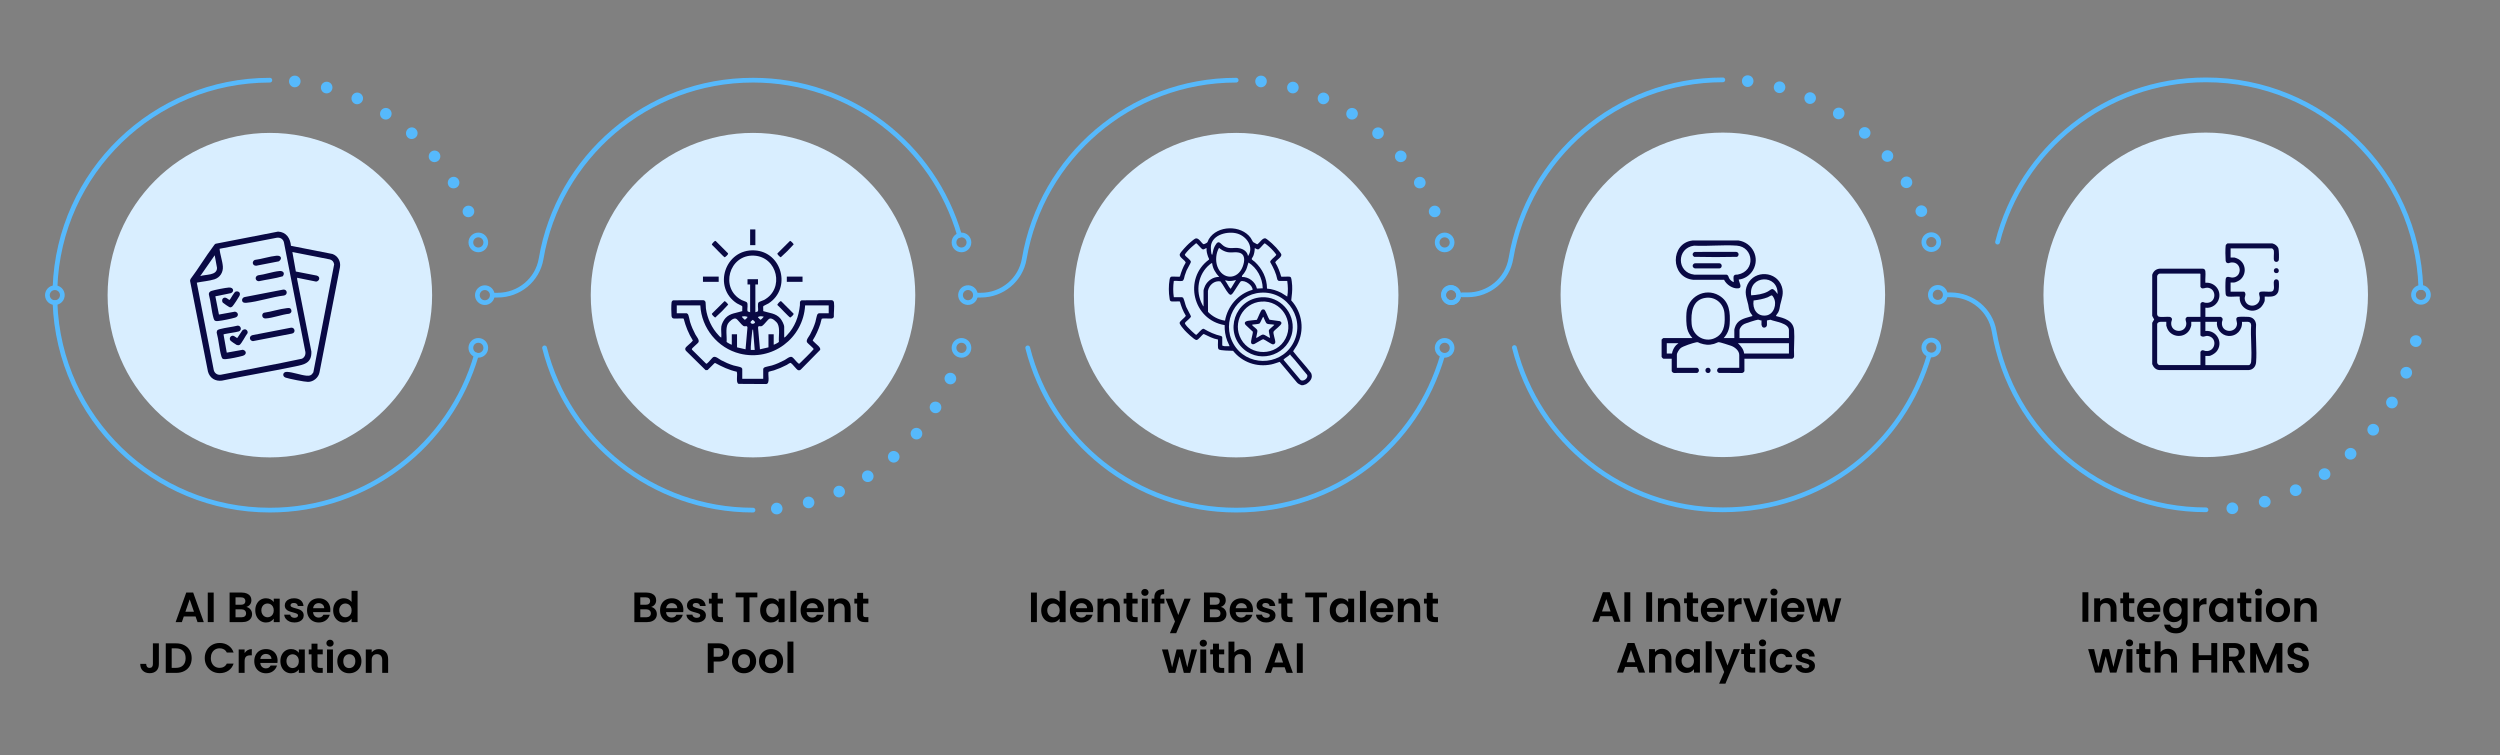 <?xml version="1.0" encoding="UTF-8"?>
<svg id="_Ñëîé_1" xmlns="http://www.w3.org/2000/svg" version="1.1" viewBox="0 0 8192 2474.08">
  <rect x="0" y="0" width="8192" height="2474.08" fill="#808080" stroke="none"/>
  <!-- Generator: Adobe Illustrator 29.7.0, SVG Export Plug-In . SVG Version: 2.1.1 Build 138)  -->
  <defs>
    <style>
      .st0 {
        stroke-width: 15.5px;
      }

      .st0, .st1, .st2, .st3, .st4, .st5, .st6 {
        fill: none;
      }

      .st0, .st2, .st3, .st7, .st8, .st4, .st9, .st5, .st10, .st6 {
        stroke-linecap: round;
        stroke-linejoin: round;
      }

      .st0, .st2, .st3, .st4, .st6 {
        stroke: #56b9fc;
      }

      .st11, .st9, .st12 {
        fill: #fff;
      }

      .st2 {
        stroke-width: 15.5px;
      }

      .st3 {
        stroke-width: 15.5px;
      }

      .st13 {
        fill: #56b9fc;
        fill-rule: evenodd;
      }

      .st14 {
        fill: #d9eeff;
      }

      .st15 {
        fill: #090944;
      }

      .st7 {
        stroke-width: 11.52px;
      }

      .st7, .st8 {
        fill: #7ab1ff;
      }

      .st7, .st8, .st9, .st5, .st10, .st12 {
        stroke: #003887;
      }

      .st8, .st9, .st5, .st10, .st12 {
        stroke-width: 11.52px;
      }

      .st4 {
        stroke-width: 15.5px;
      }

      .st10 {
        fill: #ffd354;
      }

      .st6 {
        stroke-width: 15.5px;
      }

      .st12 {
        stroke-miterlimit: 9.91;
      }
    </style>
  </defs>
  <g>
    <g>
      <path class="st14" d="M884.27,1498.81c-293.17,0-531.68-238.51-531.68-531.68s238.51-531.68,531.68-531.68,531.68,238.51,531.68,531.68-238.51,531.68-531.68,531.68h0Z"/>
      <path class="st14" d="M2467.47,1498.81c-293.17,0-531.68-238.51-531.68-531.68s238.51-531.68,531.68-531.68,531.68,238.51,531.68,531.68-238.51,531.68-531.68,531.68Z"/>
      <path class="st14" d="M4050.69,1498.81c-293.17,0-531.68-238.51-531.68-531.68s238.51-531.68,531.68-531.68,531.68,238.51,531.68,531.68-238.51,531.68-531.68,531.68Z"/>
      <g>
        <path class="st13" d="M4693.48,675.58c-9.6,4.43-14.08,15.52-9.98,24.77,4.01,9.28,14.75,13.93,24.69,10.09,9.79-3.77,14.85-15.12,10.58-25.01-4.36-9.87-15.68-14.27-25.28-9.85h-.01Z"/>
        <path class="st13" d="M4642.22,582.45c-8.81,5.81-11.33,17.31-6.19,26.03,5.26,8.65,16.97,11.38,26.14,6.13,9.17-5.25,12.08-16.99,6.47-26.2-5.49-9.29-17.57-11.79-26.41-5.95h0Z"/>
        <path class="st13" d="M4577.55,498.07c-7.85,7.08-8.83,19-2.16,26.62,6.58,7.69,18.24,8.91,26.58,2.29,8.22-6.52,9.66-18.83,2.65-27.02-7.09-8.12-19.22-8.96-27.06-1.88h-.01Z"/>
        <path class="st13" d="M4500.98,424.33c-6.72,8.18-5.68,19.86,1.79,26.69,7.58,6.71,19.56,5.86,26.77-1.87,7.2-7.74,6.51-19.81-1.57-26.95-7.97-7.26-20.3-6.02-26.99,2.14Z"/>
        <path class="st13" d="M4414.27,362.84c-5.41,9.08-2.81,20.77,5.8,26.08,8.59,5.34,20.05,3.12,26.07-5.68,5.91-8.65,3.69-20.88-5.47-26.59-9.17-5.68-20.99-2.89-26.4,6.19h0Z"/>
        <path class="st13" d="M4319.29,315.11c-3.97,9.8.47,20.65,9.63,24.95,9.22,4.16,20.42-.2,25-9.73,4.59-9.52.35-20.84-9.49-25.28-9.78-4.57-21.17.26-25.14,10.04h0Z"/>
        <path class="st13" d="M4218.19,282.25c-2.45,10.28,3.52,20.63,13.32,23.1,9.75,2.68,20.07-2.99,23.18-13.15,3.08-10.05-2.73-20.93-13.14-23.79-10.46-2.64-20.92,3.56-23.37,13.85h0Z"/>
        <path class="st13" d="M4113.31,264.88c-.86,10.4,6.57,19.95,16.62,21.07,10.06,1.06,19.45-6.35,20.96-16.7,1.56-10.56-5.86-20.2-16.59-21.34-10.72-1.2-20.11,6.3-21,16.97h.01Z"/>
      </g>
      <g>
        <path class="st13" d="M3106.55,1257.71c9.6,4.43,20.92.03,25.28-9.85,4.28-9.91-.78-21.24-10.57-25.01-9.94-3.83-20.67.81-24.69,10.09-4.09,9.25.39,20.34,9.98,24.77h0Z"/>
        <path class="st13" d="M3055.3,1350.84c8.84,5.83,20.92,3.34,26.41-5.95,5.61-9.21,2.7-20.95-6.47-26.2-9.17-5.25-20.88-2.52-26.14,6.13-5.13,8.73-2.62,20.21,6.2,26.03h0Z"/>
        <path class="st13" d="M2990.63,1435.21c7.86,7.08,19.97,6.24,27.06-1.88,7.01-8.19,5.58-20.51-2.64-27.02-8.34-6.62-19.99-5.4-26.58,2.29-6.66,7.62-5.69,19.53,2.16,26.62Z"/>
        <path class="st13" d="M2914.06,1508.95c6.69,8.16,19.02,9.4,26.99,2.14,8.07-7.15,8.77-19.22,1.57-26.95-7.2-7.74-19.19-8.58-26.77-1.87-7.48,6.83-8.51,18.5-1.79,26.69Z"/>
        <path class="st13" d="M2827.34,1570.45c5.4,9.08,17.23,11.86,26.4,6.19,9.15-5.71,11.38-17.94,5.47-26.59-6.01-8.81-17.47-11.03-26.07-5.68-8.61,5.32-11.2,17-5.8,26.08h0Z"/>
        <path class="st13" d="M2732.36,1618.18c3.97,9.8,15.37,14.62,25.14,10.04,9.84-4.43,14.09-15.75,9.5-25.28-4.59-9.52-15.79-13.89-25.01-9.73-9.16,4.3-13.6,15.16-9.63,24.95h0Z"/>
        <path class="st13" d="M2631.27,1651.04c2.45,10.28,12.91,16.49,23.37,13.85,10.4-2.86,16.22-13.74,13.14-23.79-3.11-10.15-13.43-15.83-23.18-13.15-9.81,2.47-15.77,12.82-13.32,23.1h0Z"/>
        <path class="st13" d="M2526.38,1668.41c.89,10.67,10.28,18.17,21,16.97,10.73-1.14,18.15-10.77,16.59-21.34-1.53-10.35-10.91-17.76-20.97-16.7-10.05,1.12-17.48,10.67-16.62,21.07Z"/>
      </g>
      <g>
        <path class="st13" d="M1527.33,675.58c-9.6,4.43-14.08,15.52-9.98,24.77,4.01,9.28,14.75,13.93,24.69,10.09,9.79-3.77,14.85-15.12,10.57-25.01-4.36-9.87-15.68-14.27-25.28-9.85h0Z"/>
        <path class="st13" d="M1476.08,582.45c-8.81,5.81-11.32,17.31-6.19,26.03,5.26,8.65,16.96,11.38,26.14,6.13,9.17-5.25,12.08-16.99,6.47-26.2-5.49-9.29-17.57-11.79-26.41-5.95h0Z"/>
        <path class="st13" d="M1411.4,498.07c-7.86,7.08-8.83,19-2.16,26.62,6.58,7.69,18.24,8.91,26.58,2.29,8.22-6.52,9.66-18.83,2.64-27.02-7.09-8.12-19.22-8.96-27.06-1.88Z"/>
        <path class="st13" d="M1334.84,424.33c-6.72,8.18-5.68,19.86,1.79,26.69,7.58,6.71,19.56,5.86,26.77-1.87,7.2-7.74,6.51-19.81-1.57-26.95-7.97-7.26-20.3-6.02-26.99,2.14h0Z"/>
        <path class="st13" d="M1248.12,362.84c-5.4,9.08-2.81,20.77,5.8,26.08,8.59,5.34,20.05,3.12,26.07-5.68,5.91-8.65,3.69-20.88-5.47-26.59-9.17-5.68-20.99-2.89-26.4,6.19h0Z"/>
        <path class="st13" d="M1153.14,315.11c-3.97,9.8.47,20.65,9.63,24.95,9.22,4.16,20.42-.2,25.01-9.73,4.59-9.52.34-20.84-9.5-25.28-9.78-4.57-21.17.26-25.14,10.04h0Z"/>
        <path class="st13" d="M1052.04,282.25c-2.45,10.28,3.52,20.63,13.32,23.1,9.75,2.68,20.07-2.99,23.18-13.15,3.08-10.05-2.73-20.93-13.13-23.79-10.46-2.64-20.92,3.56-23.37,13.85h0Z"/>
        <path class="st13" d="M947.17,264.88c-.86,10.4,6.57,19.95,16.62,21.07,10.06,1.06,19.45-6.35,20.96-16.7,1.56-10.56-5.86-20.2-16.59-21.34-10.72-1.2-20.11,6.3-21,16.97h0Z"/>
      </g>
      <path class="st4" d="M3367.59,1139.87c77.02,305.53,353.65,531.68,683.09,531.68s591.15-214.15,676.44-507.21"/>
      <path class="st4" d="M4050.69,262.7c-348.51,0-637.92,253.1-694.43,585.52-11.71,68.91-72.14,118.9-142.02,118.9h-17.86"/>
      <path class="st4" d="M1784.39,1139.87c77.02,305.52,353.65,531.68,683.09,531.68"/>
      <path class="st4" d="M3144.17,770.78c-85.01-293.5-355.79-508.08-676.69-508.08-348.51,0-637.92,253.1-694.43,585.52-11.71,68.91-72.14,118.9-142.02,118.9h-17.86"/>
      <path class="st4" d="M180.26,991.6c12.87,377.7,323.14,679.94,704.01,679.94,320.9,0,591.67-214.54,676.69-508.03"/>
      <path class="st4" d="M180.26,942.65c12.87-377.7,323.14-679.94,704.01-679.94"/>
      <circle class="st4" cx="4733.78" cy="1139.87" r="24.47"/>
      <circle class="st4" cx="4733.78" cy="794.39" r="24.47"/>
      <circle class="st4" cx="1567.35" cy="1139.87" r="24.47"/>
      <circle class="st4" cx="1567.35" cy="794.39" r="24.47"/>
      <circle class="st4" cx="3150.55" cy="1139.87" r="24.47"/>
      <circle class="st4" cx="3150.55" cy="794.39" r="24.47"/>
      <circle class="st3" cx="4755.12" cy="967.13" r="24.47" transform="translate(708.88 3645.64) rotate(-45)"/>
      <circle class="st0" cx="3171.92" cy="966.99" r="24.47" transform="translate(-113.96 520.72) rotate(-9.22)"/>
      <circle class="st6" cx="1588.71" cy="967.17" r="24.47" transform="translate(-90.78 1766.37) rotate(-56.78)"/>
      <circle class="st2" cx="179.8" cy="967.15" r="24.47" transform="translate(-217.36 67.16) rotate(-13.28)"/>
      <path class="st4" d="M4729.78,966.33c-.26-13.77,10.7-24.73,24.47-24.47s25.14,11.62,25.39,25.39-10.7,24.73-24.47,24.47-25.14-11.62-25.39-25.39Z"/>
      <path class="st14" d="M5645.42,1497.82c-293.17,0-531.68-238.51-531.68-531.68s238.51-531.68,531.68-531.68,531.68,238.51,531.68,531.68-238.51,531.68-531.68,531.68h0Z"/>
      <path class="st14" d="M7227.69,1497.82c-293.17,0-531.68-238.51-531.68-531.68s238.51-531.68,531.68-531.68,531.68,238.51,531.68,531.68-238.51,531.68-531.68,531.68Z"/>
      <g>
        <path class="st13" d="M7911.83,1136.46c-10.1-2.57-16.71-12.85-14.49-22.9,2.17-10.06,12.49-16.64,22.75-14.74,10.52,1.95,16.97,12.19,14.65,22.93-2.37,10.73-12.52,17.34-22.91,14.7h0Z"/>
        <path class="st13" d="M7877.61,1239.18c-4.87-2.06-8.41-5.87-10.25-10.32-1.98-4.52-2.3-9.68-.45-14.51,3.69-9.62,14.76-14.57,24.74-11.06,9.98,3.51,14.88,14.67,10.95,24.93-1.96,5.11-5.73,8.95-10.2,10.94-4.63,1.94-9.92,2.07-14.79.02h.01Z"/>
        <path class="st13" d="M7827.97,1335.38c-9.06-5.65-11.54-17.05-6.66-26.12,5.06-8.97,16.72-12.18,26.03-7.18s12.49,16.82,7.09,26.39c-5.23,9.67-17.58,12.46-26.47,6.91h0Z"/>
        <path class="st13" d="M7764.21,1422.86c-8.06-6.94-8.96-18.74-2.5-26.77,6.31-8.15,18.27-9.58,26.71-3.21,8.43,6.37,9.83,18.57,3.09,27.25-6.89,8.55-19.35,9.58-27.3,2.72Z"/>
        <path class="st13" d="M7687.9,1499.63c-6.87-8.04-6.15-20.06,1.6-26.84,7.6-6.96,19.46-6.76,26.87.87,7.33,7.54,7.02,20-1.07,27.43-8.26,7.24-20.54,6.58-27.4-1.46h0Z"/>
        <path class="st13" d="M7600.82,1563.93c-5.56-8.99-3.06-20.82,5.59-26.41,8.77-5.43,20.29-3.66,26.48,5.05,6.06,8.52,4.03,21.04-5.3,26.85-9.22,5.97-21.21,3.51-26.78-5.49h0Z"/>
        <path class="st13" d="M7504.94,1614.21c-4.12-9.74.14-21.1,9.51-25.37,4.71-2.14,9.89-2.14,14.51-.45,4.56,1.56,8.58,4.85,10.93,9.6,2.35,4.74,2.55,10.02.89,14.76-1.71,4.59-5.31,8.59-10.29,10.86-10,4.56-21.45.35-25.56-9.39h.01Z"/>
        <path class="st13" d="M7402.44,1649.07c-2.54-10.11,3.39-20.79,13.29-23.61,9.9-2.86,20.57,3.11,23.76,13.05,3.27,10.2-2.69,20.72-13.25,23.77-10.57,3.01-21.2-2.81-23.81-13.2h0Z"/>
        <path class="st13" d="M7295.79,1667.74c-.96-10.39,6.55-19.9,16.76-21.27,10.22-1.31,19.84,6.11,21.49,16.55,1.64,10.44-5.84,20.05-16.74,21.44-10.9,1.45-20.52-6.07-21.51-16.73h0Z"/>
      </g>
      <g>
        <path class="st13" d="M6288.21,674.59c-9.6,4.43-14.08,15.52-9.98,24.77,4.01,9.28,14.75,13.93,24.69,10.09,9.79-3.77,14.85-15.12,10.57-25.01-4.36-9.87-15.68-14.27-25.28-9.85Z"/>
        <path class="st13" d="M6236.96,581.46c-8.81,5.81-11.33,17.31-6.19,26.03,5.26,8.65,16.97,11.38,26.14,6.13,9.17-5.25,12.08-16.99,6.47-26.2-5.49-9.29-17.57-11.79-26.41-5.95h0Z"/>
        <path class="st13" d="M6172.28,497.08c-7.85,7.08-8.83,19-2.16,26.62,6.58,7.69,18.24,8.91,26.58,2.29,8.22-6.52,9.66-18.83,2.65-27.02-7.09-8.12-19.22-8.96-27.06-1.88h-.01Z"/>
        <path class="st13" d="M6095.72,423.34c-6.72,8.18-5.68,19.86,1.79,26.69,7.58,6.71,19.56,5.86,26.77-1.87,7.2-7.74,6.51-19.81-1.57-26.95-7.97-7.26-20.3-6.02-26.99,2.14Z"/>
        <path class="st13" d="M6008.99,361.85c-5.41,9.08-2.81,20.77,5.8,26.08,8.59,5.34,20.05,3.12,26.07-5.68,5.91-8.65,3.69-20.88-5.47-26.59-9.17-5.68-20.99-2.89-26.4,6.19h0Z"/>
        <path class="st13" d="M5914.01,314.11c-3.97,9.8.47,20.65,9.63,24.95,9.22,4.16,20.42-.2,25-9.73,4.59-9.52.35-20.84-9.49-25.28-9.78-4.57-21.17.26-25.14,10.04h0Z"/>
        <path class="st13" d="M5812.92,281.26c-2.45,10.28,3.52,20.63,13.32,23.1,9.75,2.68,20.07-2.99,23.18-13.15,3.08-10.05-2.73-20.93-13.14-23.79-10.46-2.64-20.92,3.56-23.37,13.85h0Z"/>
        <path class="st13" d="M5708.04,263.89c-.86,10.4,6.57,19.95,16.62,21.07,10.06,1.06,19.45-6.35,20.97-16.7,1.56-10.56-5.86-20.2-16.59-21.34-10.72-1.2-20.11,6.3-21,16.97h0Z"/>
      </g>
      <path class="st4" d="M6545.54,793.39c77.02-305.52,353.65-531.68,683.09-531.68,380.85,0,691.11,302.24,704,679.95"/>
      <path class="st4" d="M7228.63,1670.56c-348.51,0-637.92-253.1-694.43-585.52-11.71-68.91-72.14-118.9-142.02-118.9h-17.86"/>
      <path class="st4" d="M4962.33,1138.88c77.02,305.53,353.65,531.68,683.09,531.68s591.15-214.15,676.44-507.21"/>
      <path class="st4" d="M5645.42,261.71c-348.51,0-637.92,253.1-694.43,585.52-11.71,68.91-72.14,118.9-142.02,118.9h-17.86"/>
      <circle class="st4" cx="6328.5" cy="1138.88" r="24.47"/>
      <circle class="st4" cx="6328.5" cy="793.4" r="24.47"/>
      <circle class="st3" cx="6349.84" cy="966.14" r="24.47" transform="translate(1176.66 4772.99) rotate(-45)"/>
      <circle class="st3" cx="7933.05" cy="966.14" r="24.47" transform="translate(1640.37 5892.49) rotate(-45)"/>
    </g>
    <g id="backDel">
      <polygon class="st11" points="-207.28 -41.48 -208.03 -41.48 -208.03 -57.72 -193.19 -57.72 -193.19 -56.91 -207.28 -56.91 -207.28 -41.48"/>
      <polygon class="st11" points="-191.79 2731.87 -191.79 2732.61 -208.03 2732.61 -208.03 2717.76 -207.21 2717.76 -207.21 2731.87 -191.79 2731.87"/>
      <polygon class="st11" points="5125.7 -57.96 5125.7 -58.7 5141.93 -58.71 5141.93 -43.87 5141.12 -43.87 5141.12 -57.97 5125.7 -57.96"/>
    </g>
  </g>
  <g>
    <path class="st9" d="M1081.4,3690.13v119.89c0,12.04-9.76,21.8-21.79,21.8h-316.07c-12.04,0-21.8-9.76-21.8-21.8v-468.66c0-12.04,9.76-21.8,21.8-21.8h245.23l92.64,92.64v38.15"/>
    <path class="st10" d="M1086.86,3499.39l34.29-34.29c2.47-2.47,5.81-3.85,9.3-3.85h0c3.49,0,6.84,1.39,9.3,3.85l46.79,46.79c2.47,2.47,3.85,5.81,3.85,9.3h0c0,3.49-1.39,6.84-3.85,9.3l-34.29,34.29"/>
    <path class="st10" d="M1021.46,3412.2h-10.9c-12.04,0-21.8-9.76-21.8-21.8v-70.85l92.64,92.64"/>
    <rect class="st7" x="915.91" y="3570.25" width="238.55" height="92.48" transform="translate(-2253.73 1790.66) rotate(-44.99)"/>
    <polygon class="st5" points="983.57 3733.44 896.1 3755.52 918.17 3668.05 983.57 3733.44"/>
    <path class="st5" d="M1152.25,3564.79l23.4,23.4c2.47,2.47,3.85,5.81,3.85,9.3h0c0,3.49-1.39,6.84-3.85,9.3l-66.99,66.99"/>
    <polyline class="st5" points="789.86 3658.22 814.37 3682.74 855.25 3641.87"/>
    <polyline class="st5" points="789.86 3554.84 814.37 3579.37 855.25 3538.5"/>
    <polyline class="st5" points="789.86 3451.47 814.37 3475.99 855.25 3435.12"/>
    <line class="st5" x1="896.12" y1="3502.74" x2="1005.12" y2="3502.74"/>
    <line class="st5" x1="896.12" y1="3568.14" x2="950.61" y2="3568.14"/>
  </g>
  <g>
    <path class="st9" d="M2252.11,3366.64h456.28c8.72,0,15.8,7.08,15.8,15.8v414.51c0,8.72-7.08,15.8-15.8,15.8h-456.28c-8.72,0-15.8-7.08-15.8-15.8v-414.51c0-8.72,7.08-15.8,15.8-15.8h0Z"/>
    <path class="st10" d="M2361.27,3817.69c-52-47.39-54.91-127.07-6.5-177.98,48.41-50.91,129.81-53.75,181.82-6.36"/>
    <rect class="st10" x="2320.28" y="3431.74" width="126.82" height="99.73"/>
    <path class="st9" d="M2400.64,3776.29c-28.65-26.1-30.24-70.01-3.59-98.04,26.67-28.04,71.51-29.61,100.16-3.51"/>
    <path class="st10" d="M2352.19,3829.87l196.92-207.06c2.29-2.41,6.13-2.54,8.59-.3l35.17,32.06c2.46,2.24,2.6,6,.31,8.41l-196.92,207.06c-2.29,2.4-6.13,2.54-8.59.3l-35.17-32.06c-2.46-2.24-2.6-6-.31-8.41Z"/>
    <polygon class="st10" points="2577.27 3505.02 2506.36 3505.02 2506.36 3455.15 2577.27 3455.15 2577.27 3486.5 2577.27 3505.02"/>
    <g>
      <path class="st8" d="M2677.41,3657.93l59.69-59.69,29.85,29.85c16.48,16.48,16.48,43.21,0,59.69h0c-16.48,16.48-43.21,16.48-59.69,0l-29.85-29.85Z"/>
      <line class="st5" x1="2766.95" y1="3687.77" x2="2790.22" y2="3711.04"/>
      <line class="st5" x1="2724.58" y1="3610.75" x2="2631.57" y2="3492.68"/>
      <line class="st5" x1="2571.87" y1="3552.38" x2="2689.93" y2="3645.4"/>
    </g>
  </g>
  <g>
    <g>
      <path class="st8" d="M4269.72,3591.94c0-13.09-1.36-25.84-3.68-38.26l52.5-42.55c-5.8-18.42-13.51-36.5-23.57-53.92-10.06-17.41-21.87-33.15-34.92-47.37l-63.13,24.21c-19.32-16.57-41.71-29.57-66.21-38.2l-10.61-66.81c-18.85-4.18-38.38-6.55-58.49-6.55s-39.62,2.37-58.49,6.55l-10.6,66.81c-24.5,8.63-46.91,21.62-66.22,38.2l-63.13-24.21c-13.04,14.23-24.85,29.95-34.91,47.37-10.05,17.41-17.77,35.5-23.58,53.92l52.5,42.55c-2.31,12.41-3.67,25.17-3.67,38.26s1.36,25.84,3.67,38.26l-52.5,42.55c5.81,18.41,13.52,36.5,23.58,53.92,10.05,17.4,21.86,33.14,34.91,47.37l63.13-24.21c19.32,16.57,41.71,29.56,66.22,38.2l10.6,66.81c18.86,4.17,38.38,6.55,58.49,6.55s39.62-2.38,58.49-6.55l10.61-66.81c24.5-8.64,46.89-21.62,66.22-38.2l63.12,24.21c13.04-14.24,24.85-29.96,34.92-47.37,10.05-17.41,17.76-35.51,23.57-53.92l-52.5-42.55c2.31-12.41,3.68-25.17,3.68-38.26h0Z"/>
      <circle class="st9" cx="4061.63" cy="3591.94" r="141.63" transform="translate(-1350.26 3924.06) rotate(-45)"/>
    </g>
    <polyline class="st5" points="3994.34 3591.08 4049.95 3646.69 4150.83 3545.82"/>
  </g>
  <g>
    <path class="st10" d="M5747.46,3784.99v82.55h-227.14v-82.55c0-22.12,17.91-40.03,40.03-40.03h44.02v-87.31h59.1v87.31h43.96c22.12,0,40.03,17.91,40.03,40.03h-.01Z"/>
    <g>
      <path class="st12" d="M5517.52,3577.6c-55.48-32.71-119.45-81.47-131.45-135.87-5.78-26.17,9.4-60.5,44.84-69.44,24.88-6.26,59.65,6.71,78.53,21.13l8.06,184.18h.01Z"/>
      <path class="st12" d="M5753.06,3577.6c55.48-32.71,116.66-81.41,128.67-135.87,5.78-26.17-9.4-60.5-44.84-69.44-24.88-6.26-64.86,8.49-83.82,22.91v182.4h0Z"/>
    </g>
    <path class="st10" d="M5472.29,3357.56v174.8c0,89.25,72.35,161.6,161.6,161.6s161.6-72.35,161.6-161.6v-174.8h-323.2.01Z"/>
    <path class="st9" d="M5674.46,3590.24l-40.52-21.28-40.5,21.32c-6.92,3.65-15.01-2.23-13.69-9.94l7.72-45.11-32.79-31.93c-5.6-5.46-2.52-14.97,5.22-16.1l45.29-6.6,20.24-41.05c3.46-7.01,13.45-7.01,16.92,0l20.28,41.03,45.29,6.56c7.74,1.12,10.84,10.63,5.24,16.09l-32.76,31.96,7.76,45.1c1.33,7.71-6.77,13.59-13.68,9.96h-.02Z"/>
  </g>
  <g>
    <path d="M640.85,2020.07h-38.55l-6.38,18.45h-20.39l34.81-96.94h22.61l34.81,96.94h-20.53l-6.38-18.45h0ZM635.58,2004.54l-14.01-40.5-14.01,40.5h28.01Z"/>
    <path d="M700.21,1941.72v96.8h-19.42v-96.8h19.42Z"/>
    <path d="M820.72,1997.05c3.52,4.44,5.27,9.52,5.27,15.26,0,5.18-1.27,9.73-3.81,13.66-2.55,3.93-6.22,7-11.03,9.22-4.8,2.22-10.49,3.33-17.06,3.33h-41.74v-96.8h39.94c6.57,0,12.22,1.06,16.99,3.19s8.37,5.08,10.82,8.88,3.68,8.09,3.68,12.9c0,5.64-1.51,10.35-4.51,14.15-3,3.79-7,6.47-12,8.04,5.46,1.02,9.94,3.74,13.45,8.18h0ZM771.77,1981.66h17.75c4.63,0,8.18-1.04,10.68-3.12s3.74-5.06,3.74-8.95-1.25-6.88-3.74-9.01-6.05-3.19-10.68-3.19h-17.75v24.27ZM802.35,2019.38c2.63-2.22,3.95-5.36,3.95-9.43s-1.39-7.42-4.16-9.78-6.52-3.54-11.23-3.54h-19.14v26.07h19.55c4.72,0,8.39-1.11,11.03-3.33h0Z"/>
    <path d="M841.18,1979.16c3.1-6.01,7.3-10.63,12.62-13.87s11.25-4.85,17.82-4.85c5.74,0,10.75,1.16,15.05,3.47s7.75,5.22,10.33,8.74v-10.96h19.55v76.83h-19.55v-11.23c-2.5,3.61-5.94,6.59-10.33,8.95s-9.45,3.54-15.19,3.54c-6.47,0-12.36-1.66-17.68-4.99s-9.52-8.02-12.62-14.08-4.65-13.02-4.65-20.87,1.55-14.65,4.65-20.66ZM894.23,1987.97c-1.85-3.38-4.35-5.96-7.49-7.77s-6.52-2.7-10.12-2.7-6.93.88-9.99,2.64-5.53,4.32-7.42,7.7-2.84,7.37-2.84,12,.95,8.67,2.84,12.13,4.39,6.12,7.49,7.97,6.4,2.77,9.92,2.77,6.98-.9,10.12-2.7,5.64-4.39,7.49-7.77c1.85-3.38,2.77-7.42,2.77-12.13s-.92-8.76-2.77-12.13h0Z"/>
    <path d="M948.04,2036.37c-4.99-2.27-8.95-5.34-11.86-9.22-2.91-3.88-4.51-8.18-4.78-12.9h19.55c.37,2.96,1.82,5.41,4.37,7.35,2.55,1.94,5.71,2.91,9.5,2.91s6.59-.74,8.67-2.22,3.12-3.38,3.12-5.69c0-2.5-1.27-4.37-3.81-5.62-2.55-1.25-6.59-2.62-12.13-4.09-5.74-1.39-10.42-2.82-14.08-4.3s-6.8-3.74-9.43-6.8-3.95-7.16-3.95-12.34c0-4.25,1.23-8.13,3.68-11.65,2.45-3.52,5.96-6.29,10.54-8.32s9.97-3.05,16.16-3.05c9.15,0,16.45,2.29,21.91,6.86s8.46,10.75,9.01,18.51h-18.58c-.28-3.05-1.55-5.48-3.81-7.28s-5.29-2.7-9.08-2.7c-3.52,0-6.22.64-8.11,1.94-1.89,1.3-2.84,3.1-2.84,5.41,0,2.59,1.3,4.56,3.88,5.89s6.61,2.7,12.07,4.09c5.55,1.39,10.12,2.82,13.73,4.3s6.73,3.76,9.36,6.86c2.63,3.1,4,7.19,4.09,12.27,0,4.44-1.23,8.41-3.68,11.93-2.45,3.52-5.96,6.26-10.54,8.25s-9.92,2.98-16.02,2.98-11.93-1.13-16.92-3.4h0Z"/>
    <path d="M1082.01,2005.93h-56.17c.47,5.55,2.41,9.9,5.82,13.04s7.63,4.72,12.62,4.72c7.21,0,12.34-3.09,15.39-9.29h20.94c-2.22,7.4-6.47,13.47-12.76,18.24s-14.01,7.14-23.16,7.14c-7.4,0-14.03-1.64-19.9-4.92-5.87-3.28-10.45-7.92-13.73-13.94s-4.92-12.95-4.92-20.8,1.61-14.93,4.85-20.94c3.24-6.01,7.77-10.63,13.59-13.87s12.53-4.85,20.11-4.85,13.85,1.58,19.62,4.72c5.78,3.14,10.26,7.61,13.45,13.38s4.78,12.41,4.78,19.9c0,2.77-.19,5.27-.55,7.49h0ZM1062.45,1992.89c-.09-4.99-1.89-8.99-5.41-12-3.52-3-7.82-4.51-12.9-4.51-4.8,0-8.86,1.46-12.13,4.37-3.28,2.91-5.29,6.95-6.03,12.13h36.47Z"/>
    <path d="M1096.35,1979.16c3.1-6.01,7.33-10.63,12.69-13.87s11.32-4.85,17.89-4.85c4.99,0,9.76,1.09,14.28,3.26,4.53,2.17,8.13,5.06,10.82,8.67v-36.47h19.69v102.63h-19.69v-11.37c-2.41,3.79-5.78,6.85-10.12,9.15s-9.38,3.47-15.12,3.47c-6.47,0-12.39-1.66-17.75-4.99s-9.59-8.02-12.69-14.08-4.65-13.02-4.65-20.87,1.55-14.65,4.65-20.66h0ZM1149.4,1987.97c-1.85-3.38-4.35-5.96-7.49-7.77s-6.52-2.7-10.12-2.7-6.93.88-9.99,2.64-5.53,4.32-7.42,7.7-2.84,7.37-2.84,12,.95,8.67,2.84,12.13,4.39,6.12,7.49,7.97,6.4,2.77,9.92,2.77,6.98-.9,10.12-2.7c3.14-1.8,5.64-4.39,7.49-7.77,1.85-3.38,2.77-7.42,2.77-12.13s-.92-8.76-2.77-12.13h0Z"/>
    <path d="M520.58,2108.14v67.96c0,9.43-2.72,16.76-8.18,21.98s-12.76,7.84-21.91,7.84-16.71-2.68-22.4-8.04c-5.69-5.36-8.53-12.85-8.53-22.47h19.42c.09,4.16,1.09,7.4,2.98,9.71s4.65,3.47,8.25,3.47,6.19-1.11,8.04-3.33,2.77-5.27,2.77-9.15v-67.96h19.55Z"/>
    <path d="M603.86,2114.1c7.72,3.97,13.68,9.64,17.89,16.99s6.31,15.88,6.31,25.59-2.1,18.19-6.31,25.45c-4.21,7.26-10.17,12.88-17.89,16.85s-16.66,5.96-26.84,5.96h-33.84v-96.8h33.84c10.17,0,19.12,1.99,26.84,5.96ZM599.91,2180.11c5.55-5.55,8.32-13.36,8.32-23.44s-2.77-17.96-8.32-23.65-13.4-8.53-23.58-8.53h-13.73v63.93h13.73c10.17,0,18.03-2.77,23.58-8.32Z"/>
    <path d="M677.37,2130.81c4.3-7.54,10.17-13.4,17.61-17.61s15.79-6.31,25.03-6.31c10.82,0,20.3,2.77,28.43,8.32,8.13,5.55,13.82,13.22,17.06,23.02h-22.33c-2.22-4.63-5.34-8.09-9.36-10.4s-8.67-3.47-13.94-3.47c-5.64,0-10.66,1.32-15.05,3.95s-7.82,6.36-10.26,11.16-3.68,10.45-3.68,16.92,1.23,12,3.68,16.85c2.45,4.85,5.87,8.6,10.26,11.23,4.39,2.63,9.41,3.95,15.05,3.95,5.27,0,9.92-1.18,13.94-3.54,4.02-2.36,7.14-5.84,9.36-10.47h22.33c-3.24,9.9-8.9,17.59-16.99,23.09-8.09,5.5-17.59,8.25-28.5,8.25-9.24,0-17.59-2.1-25.03-6.31s-13.31-10.05-17.61-17.54-6.45-16-6.45-25.52,2.15-18.05,6.45-25.59h0Z"/>
    <path d="M811.33,2130.46c4.02-2.31,8.62-3.47,13.8-3.47v20.39h-5.13c-6.1,0-10.7,1.44-13.8,4.3-3.1,2.86-4.65,7.86-4.65,14.98v38.28h-19.42v-76.83h19.42v11.93c2.5-4.07,5.76-7.26,9.78-9.57h0Z"/>
    <path d="M909.04,2172.35h-56.17c.47,5.55,2.41,9.9,5.82,13.04s7.63,4.72,12.62,4.72c7.21,0,12.34-3.09,15.39-9.29h20.94c-2.22,7.4-6.47,13.47-12.76,18.24-6.29,4.76-14.01,7.14-23.16,7.14-7.4,0-14.03-1.64-19.9-4.92-5.87-3.28-10.45-7.92-13.73-13.94s-4.92-12.95-4.92-20.8,1.61-14.93,4.85-20.94c3.24-6.01,7.77-10.63,13.59-13.87,5.82-3.24,12.53-4.85,20.11-4.85s13.85,1.58,19.62,4.72,10.26,7.61,13.45,13.38c3.19,5.78,4.78,12.41,4.78,19.9,0,2.77-.19,5.27-.55,7.49h0ZM889.48,2159.31c-.09-4.99-1.89-8.99-5.41-12-3.52-3-7.82-4.51-12.9-4.51-4.8,0-8.86,1.46-12.13,4.37s-5.29,6.95-6.03,12.13h36.47Z"/>
    <path d="M923.39,2145.58c3.1-6.01,7.3-10.63,12.62-13.87s11.25-4.85,17.82-4.85c5.74,0,10.75,1.16,15.05,3.47s7.75,5.22,10.33,8.74v-10.96h19.55v76.83h-19.55v-11.23c-2.5,3.61-5.94,6.59-10.33,8.95-4.39,2.36-9.45,3.54-15.19,3.54-6.47,0-12.36-1.66-17.68-4.99s-9.52-8.02-12.62-14.08c-3.1-6.05-4.65-13.02-4.65-20.87s1.55-14.65,4.65-20.66ZM976.44,2154.39c-1.85-3.38-4.35-5.96-7.49-7.77s-6.52-2.7-10.12-2.7-6.93.88-9.99,2.63-5.53,4.32-7.42,7.7-2.84,7.37-2.84,12,.95,8.67,2.84,12.13,4.39,6.12,7.49,7.97,6.4,2.77,9.92,2.77,6.98-.9,10.12-2.7,5.64-4.39,7.49-7.77c1.85-3.38,2.77-7.42,2.77-12.13s-.92-8.76-2.77-12.13Z"/>
    <path d="M1040.37,2144.06v37.17c0,2.59.62,4.46,1.87,5.62s3.35,1.73,6.31,1.73h9.01v16.36h-12.2c-16.36,0-24.55-7.95-24.55-23.85v-37.03h-9.15v-15.95h9.15v-19h19.55v19h17.2v15.95h-17.2Z"/>
    <path d="M1072.88,2115.7c-2.27-2.17-3.4-4.87-3.4-8.11s1.13-5.94,3.4-8.11,5.11-3.26,8.53-3.26,6.26,1.09,8.53,3.26,3.4,4.87,3.4,8.11-1.13,5.94-3.4,8.11-5.11,3.26-8.53,3.26-6.26-1.09-8.53-3.26ZM1090.98,2128.11v76.83h-19.42v-76.83h19.42Z"/>
    <path d="M1124.27,2201.26c-5.91-3.28-10.56-7.92-13.94-13.94-3.38-6.01-5.06-12.95-5.06-20.8s1.73-14.79,5.2-20.8,8.2-10.66,14.22-13.94,12.71-4.92,20.11-4.92,14.1,1.64,20.11,4.92c6.01,3.28,10.75,7.92,14.22,13.94s5.2,12.95,5.2,20.8-1.78,14.79-5.34,20.8-8.37,10.66-14.42,13.94c-6.05,3.28-12.83,4.92-20.32,4.92s-14.06-1.64-19.97-4.92ZM1154.15,2186.7c3.1-1.71,5.57-4.28,7.42-7.7s2.77-7.58,2.77-12.48c0-7.3-1.92-12.92-5.76-16.85-3.83-3.93-8.53-5.89-14.08-5.89s-10.19,1.96-13.94,5.89c-3.74,3.93-5.62,9.55-5.62,16.85s1.82,12.92,5.48,16.85c3.66,3.93,8.25,5.89,13.8,5.89,3.52,0,6.82-.85,9.92-2.57h0Z"/>
    <path d="M1263.37,2135.67c5.64,5.78,8.46,13.85,8.46,24.2v45.07h-19.42v-42.44c0-6.1-1.53-10.8-4.58-14.08s-7.21-4.92-12.48-4.92-9.59,1.64-12.69,4.92-4.65,7.97-4.65,14.08v42.44h-19.42v-76.83h19.42v9.57c2.59-3.33,5.89-5.94,9.92-7.84s8.44-2.84,13.24-2.84c9.15,0,16.55,2.89,22.19,8.67h0Z"/>
  </g>
  <g>
    <path d="M2147.07,1997.05c3.52,4.44,5.27,9.52,5.27,15.26,0,5.18-1.27,9.73-3.81,13.66-2.55,3.93-6.22,7-11.03,9.22-4.8,2.22-10.49,3.33-17.06,3.33h-41.74v-96.8h39.94c6.57,0,12.22,1.06,16.99,3.19,4.76,2.13,8.37,5.08,10.82,8.88s3.68,8.09,3.68,12.9c0,5.64-1.51,10.35-4.51,14.15-3,3.79-7,6.47-12,8.04,5.46,1.02,9.94,3.74,13.45,8.18h0ZM2098.12,1981.66h17.75c4.63,0,8.18-1.04,10.68-3.12s3.74-5.06,3.74-8.95-1.25-6.88-3.74-9.01-6.05-3.19-10.68-3.19h-17.75v24.27ZM2128.7,2019.38c2.63-2.22,3.95-5.36,3.95-9.43s-1.39-7.42-4.16-9.78-6.52-3.54-11.23-3.54h-19.14v26.07h19.55c4.72,0,8.39-1.11,11.03-3.33h0Z"/>
    <path d="M2238.74,2005.93h-56.17c.47,5.55,2.41,9.9,5.82,13.04s7.63,4.72,12.62,4.72c7.21,0,12.34-3.09,15.39-9.29h20.94c-2.22,7.4-6.47,13.47-12.76,18.24-6.29,4.76-14.01,7.14-23.16,7.14-7.4,0-14.03-1.64-19.9-4.92-5.87-3.28-10.45-7.92-13.73-13.94s-4.92-12.95-4.92-20.8,1.61-14.93,4.85-20.94c3.24-6.01,7.77-10.63,13.59-13.87s12.53-4.85,20.11-4.85,13.85,1.58,19.62,4.72,10.26,7.61,13.45,13.38,4.78,12.41,4.78,19.9c0,2.77-.19,5.27-.55,7.49h0ZM2219.19,1992.89c-.09-4.99-1.89-8.99-5.41-12s-7.82-4.51-12.9-4.51c-4.8,0-8.86,1.46-12.13,4.37-3.28,2.91-5.29,6.95-6.03,12.13h36.47Z"/>
    <path d="M2265.93,2036.37c-4.99-2.27-8.95-5.34-11.86-9.22s-4.51-8.18-4.78-12.9h19.55c.37,2.96,1.82,5.41,4.37,7.35,2.55,1.94,5.71,2.91,9.5,2.91s6.59-.74,8.67-2.22,3.12-3.38,3.12-5.69c0-2.5-1.27-4.37-3.81-5.62s-6.59-2.62-12.13-4.09c-5.74-1.39-10.42-2.82-14.08-4.3s-6.8-3.74-9.43-6.8-3.95-7.16-3.95-12.34c0-4.25,1.23-8.13,3.68-11.65s5.96-6.29,10.54-8.32c4.58-2.03,9.97-3.05,16.16-3.05,9.15,0,16.45,2.29,21.91,6.86s8.46,10.75,9.01,18.51h-18.58c-.28-3.05-1.55-5.48-3.81-7.28s-5.29-2.7-9.08-2.7c-3.52,0-6.22.64-8.11,1.94-1.89,1.3-2.84,3.1-2.84,5.41,0,2.59,1.3,4.56,3.88,5.89,2.59,1.34,6.61,2.7,12.07,4.09,5.55,1.39,10.12,2.82,13.73,4.3,3.61,1.48,6.73,3.76,9.36,6.86s4,7.19,4.09,12.27c0,4.44-1.23,8.41-3.68,11.93s-5.96,6.26-10.54,8.25c-4.58,1.99-9.92,2.98-16.02,2.98s-11.93-1.13-16.92-3.4h0Z"/>
    <path d="M2351.63,1977.63v37.17c0,2.59.62,4.46,1.87,5.62s3.35,1.73,6.31,1.73h9.01v16.36h-12.2c-16.36,0-24.55-7.95-24.55-23.85v-37.03h-9.15v-15.95h9.15v-19h19.55v19h17.2v15.95h-17.2Z"/>
    <path d="M2481.72,1941.72v15.67h-25.8v81.13h-19.42v-81.13h-25.8v-15.67h71.01Z"/>
    <path d="M2495.52,1979.16c3.1-6.01,7.3-10.63,12.62-13.87,5.32-3.24,11.25-4.85,17.82-4.85,5.74,0,10.75,1.16,15.05,3.47,4.3,2.31,7.75,5.22,10.33,8.74v-10.96h19.55v76.83h-19.55v-11.23c-2.5,3.61-5.94,6.59-10.33,8.95s-9.45,3.54-15.19,3.54c-6.47,0-12.36-1.66-17.68-4.99s-9.52-8.02-12.62-14.08-4.65-13.02-4.65-20.87,1.55-14.65,4.65-20.66h0ZM2548.56,1987.97c-1.85-3.38-4.35-5.96-7.49-7.77-3.14-1.8-6.52-2.7-10.12-2.7s-6.93.88-9.99,2.64-5.53,4.32-7.42,7.7-2.84,7.37-2.84,12,.95,8.67,2.84,12.13c1.89,3.47,4.39,6.12,7.49,7.97,3.1,1.85,6.4,2.77,9.92,2.77s6.98-.9,10.12-2.7,5.64-4.39,7.49-7.77c1.85-3.38,2.77-7.42,2.77-12.13s-.92-8.76-2.77-12.13h0Z"/>
    <path d="M2609.31,1935.89v102.63h-19.42v-102.63h19.42Z"/>
    <path d="M2699.31,2005.93h-56.17c.47,5.55,2.41,9.9,5.82,13.04s7.63,4.72,12.62,4.72c7.21,0,12.34-3.09,15.39-9.29h20.94c-2.22,7.4-6.47,13.47-12.76,18.24-6.29,4.76-14.01,7.14-23.16,7.14-7.4,0-14.03-1.64-19.9-4.92-5.87-3.28-10.45-7.92-13.73-13.94s-4.92-12.95-4.92-20.8,1.61-14.93,4.85-20.94c3.24-6.01,7.77-10.63,13.59-13.87s12.53-4.85,20.11-4.85,13.85,1.58,19.62,4.72,10.26,7.61,13.45,13.38,4.78,12.41,4.78,19.9c0,2.77-.19,5.27-.55,7.49h0ZM2679.76,1992.89c-.09-4.99-1.89-8.99-5.41-12s-7.82-4.51-12.9-4.51c-4.8,0-8.86,1.46-12.13,4.37-3.28,2.91-5.29,6.95-6.03,12.13h36.47Z"/>
    <path d="M2778.77,1969.24c5.64,5.78,8.46,13.85,8.46,24.2v45.07h-19.42v-42.44c0-6.1-1.53-10.8-4.58-14.08-3.05-3.28-7.21-4.92-12.48-4.92s-9.59,1.64-12.69,4.92c-3.1,3.28-4.65,7.97-4.65,14.08v42.44h-19.42v-76.83h19.42v9.57c2.59-3.33,5.89-5.94,9.92-7.84s8.44-2.84,13.24-2.84c9.15,0,16.55,2.89,22.19,8.67h0Z"/>
    <path d="M2828.28,1977.63v37.17c0,2.59.62,4.46,1.87,5.62s3.35,1.73,6.31,1.73h9.01v16.36h-12.2c-16.36,0-24.55-7.95-24.55-23.85v-37.03h-9.15v-15.95h9.15v-19h19.55v19h17.2v15.95h-17.2Z"/>
    <path d="M2386.1,2152.65c-2.45,4.53-6.29,8.18-11.51,10.96s-11.81,4.16-19.76,4.16h-16.23v37.17h-19.42v-96.8h35.64c7.49,0,13.87,1.3,19.14,3.88,5.27,2.59,9.22,6.15,11.86,10.68s3.95,9.66,3.95,15.39c0,5.18-1.23,10.03-3.68,14.56ZM2365.92,2148.42c2.59-2.45,3.88-5.89,3.88-10.33,0-9.43-5.27-14.15-15.81-14.15h-15.39v28.15h15.39c5.36,0,9.34-1.23,11.93-3.68Z"/>
    <path d="M2417.65,2201.26c-5.91-3.28-10.56-7.92-13.94-13.94-3.38-6.01-5.06-12.95-5.06-20.8s1.73-14.79,5.2-20.8,8.2-10.66,14.22-13.94,12.71-4.92,20.11-4.92,14.1,1.64,20.11,4.92,10.75,7.92,14.22,13.94,5.2,12.95,5.2,20.8-1.78,14.79-5.34,20.8c-3.56,6.01-8.37,10.66-14.42,13.94s-12.83,4.92-20.32,4.92-14.06-1.64-19.97-4.92h0ZM2447.53,2186.7c3.1-1.71,5.57-4.28,7.42-7.7,1.85-3.42,2.77-7.58,2.77-12.48,0-7.3-1.92-12.92-5.76-16.85s-8.53-5.89-14.08-5.89-10.19,1.96-13.94,5.89-5.62,9.55-5.62,16.85,1.82,12.92,5.48,16.85,8.25,5.89,13.8,5.89c3.52,0,6.82-.85,9.92-2.57h0Z"/>
    <path d="M2506.13,2201.26c-5.91-3.28-10.56-7.92-13.94-13.94-3.38-6.01-5.06-12.95-5.06-20.8s1.73-14.79,5.2-20.8,8.2-10.66,14.22-13.94,12.71-4.92,20.11-4.92,14.1,1.64,20.11,4.92,10.75,7.92,14.22,13.94,5.2,12.95,5.2,20.8-1.78,14.79-5.34,20.8c-3.56,6.01-8.37,10.66-14.42,13.94s-12.83,4.92-20.32,4.92-14.06-1.64-19.97-4.92h0ZM2536.01,2186.7c3.1-1.71,5.57-4.28,7.42-7.7,1.85-3.42,2.77-7.58,2.77-12.48,0-7.3-1.92-12.92-5.76-16.85s-8.53-5.89-14.08-5.89-10.19,1.96-13.94,5.89-5.62,9.55-5.62,16.85,1.82,12.92,5.48,16.85,8.25,5.89,13.8,5.89c3.52,0,6.82-.85,9.92-2.57h0Z"/>
    <path d="M2599.87,2102.31v102.63h-19.42v-102.63h19.42Z"/>
  </g>
  <g>
    <path d="M3397.64,1941.72v96.8h-19.42v-96.8h19.42Z"/>
    <path d="M3416.43,1979.16c3.1-6.01,7.33-10.63,12.69-13.87,5.36-3.24,11.32-4.85,17.89-4.85,4.99,0,9.76,1.09,14.28,3.26,4.53,2.17,8.13,5.06,10.82,8.67v-36.47h19.69v102.63h-19.69v-11.37c-2.41,3.79-5.78,6.85-10.12,9.15s-9.38,3.47-15.12,3.47c-6.47,0-12.39-1.66-17.75-4.99s-9.59-8.02-12.69-14.08c-3.1-6.05-4.65-13.02-4.65-20.87s1.55-14.65,4.65-20.66h0ZM3469.48,1987.97c-1.85-3.38-4.35-5.96-7.49-7.77-3.14-1.8-6.52-2.7-10.12-2.7s-6.93.88-9.99,2.64-5.53,4.32-7.42,7.7-2.84,7.37-2.84,12,.95,8.67,2.84,12.13c1.89,3.47,4.39,6.12,7.49,7.97,3.1,1.85,6.4,2.77,9.92,2.77s6.98-.9,10.12-2.7,5.64-4.39,7.49-7.77c1.85-3.38,2.77-7.42,2.77-12.13s-.92-8.76-2.77-12.13h0Z"/>
    <path d="M3581.67,2005.93h-56.17c.47,5.55,2.41,9.9,5.82,13.04s7.63,4.72,12.62,4.72c7.21,0,12.34-3.09,15.39-9.29h20.94c-2.22,7.4-6.47,13.47-12.76,18.24-6.29,4.76-14.01,7.14-23.16,7.14-7.4,0-14.03-1.64-19.9-4.92-5.87-3.28-10.45-7.92-13.73-13.94s-4.92-12.95-4.92-20.8,1.61-14.93,4.85-20.94c3.24-6.01,7.77-10.63,13.59-13.87s12.53-4.85,20.11-4.85,13.85,1.58,19.62,4.72,10.26,7.61,13.45,13.38,4.78,12.41,4.78,19.9c0,2.77-.19,5.27-.55,7.49h0ZM3562.12,1992.89c-.09-4.99-1.89-8.99-5.41-12s-7.82-4.51-12.9-4.51c-4.8,0-8.86,1.46-12.13,4.37-3.28,2.91-5.29,6.95-6.03,12.13h36.47Z"/>
    <path d="M3661.14,1969.24c5.64,5.78,8.46,13.85,8.46,24.2v45.07h-19.42v-42.44c0-6.1-1.53-10.8-4.58-14.08-3.05-3.28-7.21-4.92-12.48-4.92s-9.59,1.64-12.69,4.92c-3.1,3.28-4.65,7.97-4.65,14.08v42.44h-19.42v-76.83h19.42v9.57c2.59-3.33,5.89-5.94,9.92-7.84s8.44-2.84,13.24-2.84c9.15,0,16.55,2.89,22.19,8.67h0Z"/>
    <path d="M3710.64,1977.63v37.17c0,2.59.62,4.46,1.87,5.62s3.35,1.73,6.31,1.73h9.01v16.36h-12.2c-16.36,0-24.55-7.95-24.55-23.85v-37.03h-9.15v-15.95h9.15v-19h19.55v19h17.2v15.95h-17.2Z"/>
    <path d="M3743.16,1949.27c-2.27-2.17-3.4-4.87-3.4-8.11s1.13-5.94,3.4-8.11,5.11-3.26,8.53-3.26,6.26,1.09,8.53,3.26c2.27,2.17,3.4,4.87,3.4,8.11s-1.13,5.94-3.4,8.11-5.11,3.26-8.53,3.26-6.26-1.09-8.53-3.26ZM3761.26,1961.69v76.83h-19.42v-76.83h19.42Z"/>
    <path d="M3815.62,1977.63h-13.45v60.88h-19.69v-60.88h-8.74v-15.95h8.74v-3.88c0-9.43,2.68-16.36,8.04-20.8,5.36-4.44,13.45-6.52,24.27-6.24v16.36c-4.72-.09-7.99.69-9.85,2.36-1.85,1.66-2.77,4.67-2.77,9.01v3.19h13.45v15.95h0Z"/>
    <path d="M3901.75,1961.69l-47.57,113.17h-20.66l16.64-38.28-30.79-74.89h21.77l19.83,53.67,20.11-53.67h20.66Z"/>
    <path d="M4013.53,1997.05c3.52,4.44,5.27,9.52,5.27,15.26,0,5.18-1.27,9.73-3.81,13.66-2.55,3.93-6.22,7-11.03,9.22-4.8,2.22-10.49,3.33-17.06,3.33h-41.74v-96.8h39.94c6.57,0,12.22,1.06,16.99,3.19,4.76,2.13,8.37,5.08,10.82,8.88s3.68,8.09,3.68,12.9c0,5.64-1.51,10.35-4.51,14.15-3,3.79-7,6.47-12,8.04,5.46,1.02,9.94,3.74,13.45,8.18h0ZM3964.57,1981.66h17.75c4.63,0,8.18-1.04,10.68-3.12s3.74-5.06,3.74-8.95-1.25-6.88-3.74-9.01-6.05-3.19-10.68-3.19h-17.75v24.27ZM3995.15,2019.38c2.63-2.22,3.95-5.36,3.95-9.43s-1.39-7.42-4.16-9.78-6.52-3.54-11.23-3.54h-19.14v26.07h19.55c4.72,0,8.39-1.11,11.03-3.33h0Z"/>
    <path d="M4105.2,2005.93h-56.17c.47,5.55,2.41,9.9,5.82,13.04s7.63,4.72,12.62,4.72c7.21,0,12.34-3.09,15.39-9.29h20.94c-2.22,7.4-6.47,13.47-12.76,18.24s-14.01,7.14-23.16,7.14c-7.4,0-14.03-1.64-19.9-4.92-5.87-3.28-10.45-7.92-13.73-13.94s-4.92-12.95-4.92-20.8,1.61-14.93,4.85-20.94c3.24-6.01,7.77-10.63,13.59-13.87s12.53-4.85,20.11-4.85,13.85,1.58,19.62,4.72,10.26,7.61,13.45,13.38,4.78,12.41,4.78,19.9c0,2.77-.19,5.27-.55,7.49h0ZM4085.64,1992.89c-.09-4.99-1.89-8.99-5.41-12s-7.82-4.51-12.9-4.51c-4.8,0-8.86,1.46-12.13,4.37-3.28,2.91-5.29,6.95-6.03,12.13h36.47Z"/>
    <path d="M4132.38,2036.37c-4.99-2.27-8.94-5.34-11.86-9.22-2.91-3.88-4.51-8.18-4.78-12.9h19.55c.37,2.96,1.82,5.41,4.37,7.35,2.55,1.94,5.71,2.91,9.5,2.91s6.59-.74,8.67-2.22,3.12-3.38,3.12-5.69c0-2.5-1.27-4.37-3.81-5.62-2.55-1.25-6.59-2.62-12.13-4.09-5.74-1.39-10.42-2.82-14.08-4.3s-6.8-3.74-9.43-6.8-3.95-7.16-3.95-12.34c0-4.25,1.23-8.13,3.68-11.65,2.45-3.52,5.96-6.29,10.54-8.32s9.97-3.05,16.16-3.05c9.15,0,16.45,2.29,21.91,6.86,5.46,4.58,8.46,10.75,9.01,18.51h-18.58c-.28-3.05-1.55-5.48-3.81-7.28s-5.29-2.7-9.08-2.7c-3.52,0-6.22.64-8.11,1.94-1.89,1.3-2.84,3.1-2.84,5.41,0,2.59,1.3,4.56,3.88,5.89s6.61,2.7,12.07,4.09c5.55,1.39,10.12,2.82,13.73,4.3,3.61,1.48,6.73,3.76,9.36,6.86s4,7.19,4.09,12.27c0,4.44-1.23,8.41-3.68,11.93-2.45,3.52-5.96,6.26-10.54,8.25s-9.92,2.98-16.02,2.98-11.93-1.13-16.92-3.4h0Z"/>
    <path d="M4218.08,1977.63v37.17c0,2.59.62,4.46,1.87,5.62,1.25,1.16,3.35,1.73,6.31,1.73h9.01v16.36h-12.2c-16.36,0-24.55-7.95-24.55-23.85v-37.03h-9.15v-15.95h9.15v-19h19.55v19h17.2v15.95h-17.2Z"/>
    <path d="M4348.16,1941.72v15.67h-25.8v81.13h-19.42v-81.13h-25.8v-15.67h71.01Z"/>
    <path d="M4361.96,1979.16c3.1-6.01,7.3-10.63,12.62-13.87s11.25-4.85,17.82-4.85c5.74,0,10.75,1.16,15.05,3.47s7.75,5.22,10.33,8.74v-10.96h19.55v76.83h-19.55v-11.23c-2.5,3.61-5.94,6.59-10.33,8.95s-9.45,3.54-15.19,3.54c-6.47,0-12.36-1.66-17.68-4.99s-9.52-8.02-12.62-14.08c-3.1-6.05-4.65-13.02-4.65-20.87s1.55-14.65,4.65-20.66ZM4415.01,1987.97c-1.85-3.38-4.35-5.96-7.49-7.77s-6.52-2.7-10.12-2.7-6.93.88-9.99,2.64-5.53,4.32-7.42,7.7-2.84,7.37-2.84,12,.95,8.67,2.84,12.13,4.39,6.12,7.49,7.97,6.4,2.77,9.92,2.77,6.98-.9,10.12-2.7c3.14-1.8,5.64-4.39,7.49-7.77,1.85-3.38,2.77-7.42,2.77-12.13s-.92-8.76-2.77-12.13h0Z"/>
    <path d="M4475.75,1935.89v102.63h-19.42v-102.63h19.42Z"/>
    <path d="M4565.76,2005.93h-56.17c.47,5.55,2.41,9.9,5.82,13.04,3.42,3.14,7.63,4.72,12.62,4.72,7.21,0,12.34-3.09,15.39-9.29h20.94c-2.22,7.4-6.47,13.47-12.76,18.24s-14.01,7.14-23.16,7.14c-7.4,0-14.03-1.64-19.9-4.92-5.87-3.28-10.45-7.92-13.73-13.94s-4.92-12.95-4.92-20.8,1.61-14.93,4.85-20.94c3.24-6.01,7.77-10.63,13.59-13.87,5.82-3.24,12.53-4.85,20.11-4.85s13.85,1.58,19.62,4.72,10.26,7.61,13.45,13.38,4.78,12.41,4.78,19.9c0,2.77-.19,5.27-.55,7.49h0ZM4546.2,1992.89c-.09-4.99-1.89-8.99-5.41-12s-7.82-4.51-12.9-4.51c-4.8,0-8.86,1.46-12.13,4.37-3.28,2.91-5.29,6.95-6.03,12.13h36.47Z"/>
    <path d="M4645.23,1969.24c5.64,5.78,8.46,13.85,8.46,24.2v45.07h-19.42v-42.44c0-6.1-1.53-10.8-4.58-14.08-3.05-3.28-7.21-4.92-12.48-4.92s-9.59,1.64-12.69,4.92c-3.1,3.28-4.65,7.97-4.65,14.08v42.44h-19.42v-76.83h19.42v9.57c2.59-3.33,5.89-5.94,9.92-7.84,4.02-1.89,8.44-2.84,13.24-2.84,9.15,0,16.55,2.89,22.19,8.67h0Z"/>
    <path d="M4694.74,1977.63v37.17c0,2.59.62,4.46,1.87,5.62,1.25,1.16,3.35,1.73,6.31,1.73h9.01v16.36h-12.2c-16.36,0-24.55-7.95-24.55-23.85v-37.03h-9.15v-15.95h9.15v-19h19.55v19h17.2v15.95h-17.2Z"/>
    <path d="M3922.62,2128.11l-22.47,76.83h-20.94l-14.01-53.67-14.01,53.67h-21.08l-22.61-76.83h19.69l13.59,58.52,14.7-58.52h20.53l14.42,58.39,13.59-58.39h18.58,0Z"/>
    <path d="M3934.48,2115.7c-2.27-2.17-3.4-4.87-3.4-8.11s1.13-5.94,3.4-8.11,5.11-3.26,8.53-3.26,6.26,1.09,8.53,3.26,3.4,4.87,3.4,8.11-1.13,5.94-3.4,8.11-5.11,3.26-8.53,3.26-6.26-1.09-8.53-3.26ZM3952.58,2128.11v76.83h-19.42v-76.83h19.42Z"/>
    <path d="M3994.32,2144.06v37.17c0,2.59.62,4.46,1.87,5.62s3.35,1.73,6.31,1.73h9.01v16.36h-12.2c-16.36,0-24.55-7.95-24.55-23.85v-37.03h-9.15v-15.95h9.15v-19h19.55v19h17.2v15.95h-17.2Z"/>
    <path d="M4084.33,2130.81c4.53,2.55,8.06,6.29,10.61,11.23s3.81,10.89,3.81,17.82v45.07h-19.42v-42.44c0-6.1-1.53-10.8-4.58-14.08s-7.21-4.92-12.48-4.92-9.59,1.64-12.69,4.92c-3.1,3.28-4.65,7.97-4.65,14.08v42.44h-19.42v-102.63h19.42v35.36c2.5-3.33,5.82-5.94,9.99-7.84s8.79-2.84,13.87-2.84c5.82,0,11.01,1.27,15.53,3.81Z"/>
    <path d="M4209.56,2186.49h-38.55l-6.38,18.45h-20.39l34.81-96.94h22.61l34.81,96.94h-20.53l-6.38-18.45ZM4204.29,2170.96l-14.01-40.5-14.01,40.5h28.01Z"/>
    <path d="M4268.9,2108.14v96.8h-19.42v-96.8h19.42Z"/>
  </g>
  <g>
    <path d="M5282.79,2019.08h-38.55l-6.38,18.45h-20.39l34.81-96.94h22.61l34.81,96.94h-20.53l-6.38-18.45ZM5277.52,2003.55l-14.01-40.5-14.01,40.5h28.01Z"/>
    <path d="M5342.13,1940.72v96.8h-19.42v-96.8h19.42Z"/>
    <path d="M5413.7,1940.72v96.8h-19.42v-96.8h19.42Z"/>
    <path d="M5497.6,1968.25c5.64,5.78,8.46,13.85,8.46,24.2v45.07h-19.42v-42.44c0-6.1-1.53-10.8-4.58-14.08-3.05-3.28-7.21-4.92-12.48-4.92s-9.59,1.64-12.69,4.92c-3.1,3.28-4.65,7.97-4.65,14.08v42.44h-19.42v-76.83h19.42v9.57c2.59-3.33,5.89-5.94,9.92-7.84,4.02-1.89,8.44-2.84,13.24-2.84,9.15,0,16.55,2.89,22.19,8.67h0Z"/>
    <path d="M5547.11,1976.64v37.17c0,2.59.62,4.46,1.87,5.62,1.25,1.16,3.35,1.73,6.31,1.73h9.01v16.36h-12.2c-16.36,0-24.55-7.95-24.55-23.85v-37.03h-9.15v-15.95h9.15v-19h19.55v19h17.2v15.95h-17.2Z"/>
    <path d="M5649.18,2004.94h-56.17c.47,5.55,2.41,9.9,5.82,13.04,3.42,3.14,7.63,4.72,12.62,4.72,7.21,0,12.34-3.09,15.39-9.29h20.94c-2.22,7.4-6.47,13.47-12.76,18.24s-14.01,7.14-23.16,7.14c-7.4,0-14.03-1.64-19.9-4.92-5.87-3.28-10.45-7.92-13.73-13.94s-4.92-12.95-4.92-20.8,1.61-14.93,4.85-20.94c3.24-6.01,7.77-10.63,13.59-13.87,5.82-3.24,12.53-4.85,20.11-4.85s13.85,1.58,19.62,4.72,10.26,7.61,13.45,13.38,4.78,12.41,4.78,19.9c0,2.77-.19,5.27-.55,7.49h0ZM5629.63,1991.9c-.09-4.99-1.89-8.99-5.41-12s-7.82-4.51-12.9-4.51c-4.8,0-8.86,1.46-12.13,4.37-3.28,2.91-5.29,6.95-6.03,12.13h36.47Z"/>
    <path d="M5693.08,1963.05c4.02-2.31,8.62-3.47,13.8-3.47v20.39h-5.13c-6.1,0-10.7,1.44-13.8,4.3-3.1,2.86-4.65,7.86-4.65,14.98v38.28h-19.42v-76.83h19.42v11.93c2.5-4.07,5.76-7.26,9.78-9.57h0Z"/>
    <path d="M5751.95,2019.64l19.42-58.94h20.66l-28.43,76.83h-23.58l-28.29-76.83h20.8l19.42,58.94Z"/>
    <path d="M5804.3,1948.28c-2.27-2.17-3.4-4.87-3.4-8.11s1.13-5.94,3.4-8.11,5.11-3.26,8.53-3.26,6.26,1.09,8.53,3.26c2.27,2.17,3.4,4.87,3.4,8.11s-1.13,5.94-3.4,8.11-5.11,3.26-8.53,3.26-6.26-1.09-8.53-3.26ZM5822.4,1960.7v76.83h-19.42v-76.83h19.42Z"/>
    <path d="M5912.4,2004.94h-56.17c.46,5.55,2.41,9.9,5.82,13.04,3.42,3.14,7.63,4.72,12.62,4.72,7.21,0,12.34-3.09,15.39-9.29h20.94c-2.22,7.4-6.47,13.47-12.76,18.24s-14.01,7.14-23.16,7.14c-7.4,0-14.03-1.64-19.9-4.92-5.87-3.28-10.45-7.92-13.73-13.94s-4.92-12.95-4.92-20.8,1.61-14.93,4.85-20.94c3.24-6.01,7.77-10.63,13.59-13.87,5.82-3.24,12.52-4.85,20.11-4.85s13.85,1.58,19.62,4.72,10.26,7.61,13.45,13.38,4.78,12.41,4.78,19.9c0,2.77-.19,5.27-.55,7.49h0ZM5892.85,1991.9c-.09-4.99-1.89-8.99-5.41-12s-7.82-4.51-12.9-4.51c-4.8,0-8.86,1.46-12.13,4.37-3.28,2.91-5.29,6.95-6.03,12.13h36.47Z"/>
    <path d="M6033.61,1960.7l-22.47,76.83h-20.94l-14.01-53.67-14.01,53.67h-21.08l-22.61-76.83h19.69l13.59,58.52,14.7-58.52h20.53l14.42,58.39,13.59-58.39h18.58Z"/>
    <path d="M5363.7,2185.5h-38.55l-6.38,18.45h-20.39l34.81-96.94h22.61l34.81,96.94h-20.53l-6.38-18.45ZM5358.43,2169.97l-14.01-40.5-14.01,40.5h28.01Z"/>
    <path d="M5468.41,2134.67c5.64,5.78,8.46,13.85,8.46,24.2v45.07h-19.42v-42.44c0-6.1-1.53-10.8-4.58-14.08s-7.21-4.92-12.48-4.92-9.59,1.64-12.69,4.92-4.65,7.97-4.65,14.08v42.44h-19.42v-76.83h19.42v9.57c2.59-3.33,5.89-5.94,9.92-7.84,4.02-1.89,8.44-2.84,13.24-2.84,9.15,0,16.55,2.89,22.19,8.67h0Z"/>
    <path d="M5494.96,2144.59c3.1-6.01,7.3-10.63,12.62-13.87s11.25-4.85,17.82-4.85c5.74,0,10.75,1.16,15.05,3.47s7.75,5.22,10.33,8.74v-10.96h19.55v76.83h-19.55v-11.23c-2.5,3.61-5.94,6.59-10.33,8.95-4.39,2.36-9.45,3.54-15.19,3.54-6.47,0-12.36-1.66-17.68-4.99s-9.52-8.02-12.62-14.08c-3.1-6.05-4.65-13.02-4.65-20.87s1.55-14.65,4.65-20.66ZM5548.01,2153.4c-1.85-3.38-4.35-5.96-7.49-7.77s-6.52-2.7-10.12-2.7-6.93.88-9.99,2.63-5.53,4.32-7.42,7.7-2.84,7.37-2.84,12,.95,8.67,2.84,12.13,4.39,6.12,7.49,7.97,6.4,2.77,9.92,2.77,6.97-.9,10.12-2.7c3.14-1.8,5.64-4.39,7.49-7.77,1.85-3.38,2.77-7.42,2.77-12.13s-.92-8.76-2.77-12.13h0Z"/>
    <path d="M5608.76,2101.32v102.63h-19.42v-102.63h19.42Z"/>
    <path d="M5701.4,2127.12l-47.57,113.17h-20.66l16.64-38.28-30.79-74.89h21.77l19.83,53.67,20.11-53.67h20.66Z"/>
    <path d="M5734.4,2143.07v37.17c0,2.59.62,4.46,1.87,5.62,1.25,1.16,3.35,1.73,6.31,1.73h9.01v16.36h-12.2c-16.36,0-24.55-7.95-24.55-23.85v-37.03h-9.15v-15.95h9.15v-19h19.55v19h17.2v15.95h-17.2Z"/>
    <path d="M5766.92,2114.7c-2.27-2.17-3.4-4.87-3.4-8.11s1.13-5.94,3.4-8.11,5.11-3.26,8.53-3.26,6.26,1.09,8.53,3.26,3.4,4.87,3.4,8.11-1.13,5.94-3.4,8.11-5.11,3.26-8.53,3.26-6.26-1.09-8.53-3.26ZM5785.02,2127.12v76.83h-19.42v-76.83h19.42Z"/>
    <path d="M5804.02,2144.66c3.24-5.96,7.72-10.59,13.45-13.87s12.29-4.92,19.69-4.92c9.52,0,17.4,2.38,23.65,7.14,6.24,4.76,10.42,11.44,12.55,20.04h-20.94c-1.11-3.33-2.98-5.94-5.62-7.84s-5.89-2.84-9.78-2.84c-5.55,0-9.94,2.01-13.17,6.03s-4.85,9.73-4.85,17.13,1.61,12.97,4.85,16.99c3.24,4.02,7.63,6.03,13.17,6.03,7.86,0,12.99-3.52,15.39-10.54h20.94c-2.13,8.32-6.33,14.93-12.62,19.83s-14.15,7.35-23.58,7.35c-7.4,0-13.96-1.64-19.69-4.92s-10.21-7.9-13.45-13.87-4.85-12.92-4.85-20.87,1.61-14.91,4.85-20.87Z"/>
    <path d="M5900.13,2201.8c-4.99-2.27-8.94-5.34-11.86-9.22-2.91-3.88-4.51-8.18-4.78-12.9h19.55c.37,2.96,1.82,5.41,4.37,7.35,2.55,1.94,5.71,2.91,9.5,2.91s6.59-.74,8.67-2.22,3.12-3.38,3.12-5.69c0-2.5-1.27-4.37-3.81-5.62-2.55-1.25-6.59-2.62-12.13-4.09-5.74-1.39-10.42-2.82-14.08-4.3s-6.8-3.74-9.43-6.8-3.95-7.16-3.95-12.34c0-4.25,1.23-8.13,3.68-11.65,2.45-3.52,5.96-6.29,10.54-8.32,4.58-2.03,9.97-3.05,16.16-3.05,9.15,0,16.45,2.29,21.91,6.86,5.46,4.58,8.46,10.75,9.01,18.51h-18.58c-.28-3.05-1.55-5.48-3.81-7.28s-5.29-2.7-9.08-2.7c-3.52,0-6.22.64-8.11,1.94s-2.84,3.1-2.84,5.41c0,2.59,1.3,4.56,3.88,5.89,2.59,1.34,6.61,2.7,12.07,4.09,5.55,1.39,10.12,2.82,13.73,4.3,3.61,1.48,6.73,3.76,9.36,6.86s4,7.19,4.09,12.27c0,4.44-1.23,8.41-3.68,11.93-2.45,3.52-5.96,6.26-10.54,8.25s-9.92,2.98-16.02,2.98-11.93-1.13-16.92-3.4h0Z"/>
  </g>
  <g>
    <path d="M6843.1,1940.72v96.8h-19.42v-96.8h19.42Z"/>
    <path d="M6927,1968.25c5.64,5.78,8.46,13.85,8.46,24.2v45.07h-19.42v-42.44c0-6.1-1.53-10.8-4.58-14.08-3.05-3.28-7.21-4.92-12.48-4.92s-9.59,1.64-12.69,4.92c-3.1,3.28-4.65,7.97-4.65,14.08v42.44h-19.42v-76.83h19.42v9.57c2.59-3.33,5.89-5.94,9.92-7.84,4.02-1.89,8.44-2.84,13.24-2.84,9.15,0,16.55,2.89,22.19,8.67h0Z"/>
    <path d="M6976.51,1976.64v37.17c0,2.59.62,4.46,1.87,5.62,1.25,1.16,3.35,1.73,6.31,1.73h9.01v16.36h-12.2c-16.36,0-24.55-7.95-24.55-23.85v-37.03h-9.15v-15.95h9.15v-19h19.55v19h17.2v15.95h-17.2Z"/>
    <path d="M7078.57,2004.94h-56.17c.47,5.55,2.41,9.9,5.82,13.04,3.42,3.14,7.63,4.72,12.62,4.72,7.21,0,12.34-3.09,15.39-9.29h20.94c-2.22,7.4-6.47,13.47-12.76,18.24s-14.01,7.14-23.16,7.14c-7.4,0-14.03-1.64-19.9-4.92-5.87-3.28-10.45-7.92-13.73-13.94s-4.92-12.95-4.92-20.8,1.61-14.93,4.85-20.94c3.24-6.01,7.77-10.63,13.59-13.87,5.82-3.24,12.53-4.85,20.11-4.85s13.85,1.58,19.62,4.72,10.26,7.61,13.45,13.38,4.78,12.41,4.78,19.9c0,2.77-.19,5.27-.55,7.49h0ZM7059.02,1991.9c-.09-4.99-1.89-8.99-5.41-12s-7.82-4.51-12.9-4.51c-4.8,0-8.86,1.46-12.13,4.37-3.28,2.91-5.29,6.95-6.03,12.13h36.47Z"/>
    <path d="M7138.48,1962.84c4.35,2.27,7.77,5.2,10.26,8.81v-10.96h19.55v77.39c0,7.12-1.44,13.47-4.3,19.07-2.86,5.6-7.16,10.03-12.9,13.31s-12.67,4.92-20.8,4.92c-10.91,0-19.85-2.55-26.84-7.63s-10.94-12.02-11.86-20.8h19.28c1.02,3.52,3.21,6.31,6.59,8.39,3.38,2.08,7.47,3.12,12.27,3.12,5.64,0,10.21-1.68,13.73-5.06,3.52-3.38,5.27-8.48,5.27-15.32v-11.93c-2.5,3.61-5.94,6.61-10.33,9.01-4.39,2.41-9.41,3.61-15.05,3.61-6.48,0-12.39-1.66-17.75-4.99s-9.59-8.02-12.69-14.08-4.65-13.02-4.65-20.87,1.55-14.65,4.65-20.66,7.3-10.63,12.62-13.87,11.25-4.85,17.82-4.85c5.74,0,10.77,1.13,15.12,3.4h0ZM7145.97,1986.98c-1.85-3.38-4.35-5.96-7.49-7.77s-6.52-2.7-10.12-2.7-6.93.88-9.99,2.64-5.53,4.32-7.42,7.7-2.84,7.37-2.84,12,.95,8.67,2.84,12.13,4.39,6.12,7.49,7.97,6.4,2.77,9.92,2.77,6.98-.9,10.12-2.7c3.14-1.8,5.64-4.39,7.49-7.77,1.85-3.38,2.77-7.42,2.77-12.13s-.92-8.76-2.77-12.13h0Z"/>
    <path d="M7216.49,1963.05c4.02-2.31,8.62-3.47,13.8-3.47v20.39h-5.13c-6.1,0-10.7,1.44-13.8,4.3-3.1,2.86-4.65,7.86-4.65,14.98v38.28h-19.42v-76.83h19.42v11.93c2.5-4.07,5.76-7.26,9.78-9.57h0Z"/>
    <path d="M7242.98,1978.17c3.09-6.01,7.3-10.63,12.62-13.87s11.25-4.85,17.82-4.85c5.74,0,10.75,1.16,15.05,3.47s7.75,5.22,10.33,8.74v-10.96h19.55v76.83h-19.55v-11.23c-2.5,3.61-5.94,6.59-10.33,8.95s-9.45,3.54-15.19,3.54c-6.48,0-12.36-1.66-17.68-4.99s-9.52-8.02-12.62-14.08c-3.1-6.05-4.65-13.02-4.65-20.87s1.55-14.65,4.65-20.66ZM7296.03,1986.98c-1.85-3.38-4.35-5.96-7.49-7.77s-6.52-2.7-10.12-2.7-6.93.88-9.99,2.64-5.53,4.32-7.42,7.7-2.84,7.37-2.84,12,.95,8.67,2.84,12.13,4.39,6.12,7.49,7.97c3.09,1.85,6.4,2.77,9.92,2.77s6.98-.9,10.12-2.7c3.14-1.8,5.64-4.39,7.49-7.77,1.85-3.38,2.77-7.42,2.77-12.13s-.92-8.76-2.77-12.13h0Z"/>
    <path d="M7359.96,1976.64v37.17c0,2.59.62,4.46,1.87,5.62,1.25,1.16,3.35,1.73,6.31,1.73h9.01v16.36h-12.2c-16.36,0-24.55-7.95-24.55-23.85v-37.03h-9.15v-15.95h9.15v-19h19.55v19h17.2v15.95h-17.2Z"/>
    <path d="M7392.48,1948.28c-2.27-2.17-3.4-4.87-3.4-8.11s1.13-5.94,3.4-8.11,5.11-3.26,8.53-3.26,6.26,1.09,8.53,3.26c2.27,2.17,3.4,4.87,3.4,8.11s-1.13,5.94-3.4,8.11-5.11,3.26-8.53,3.26-6.26-1.09-8.53-3.26ZM7410.58,1960.7v76.83h-19.42v-76.83h19.42Z"/>
    <path d="M7443.87,2033.85c-5.91-3.28-10.56-7.92-13.94-13.94-3.38-6.01-5.06-12.95-5.06-20.8s1.73-14.79,5.2-20.8,8.2-10.66,14.22-13.94c6.01-3.28,12.71-4.92,20.11-4.92s14.1,1.64,20.11,4.92c6.01,3.28,10.75,7.92,14.22,13.94s5.2,12.95,5.2,20.8-1.78,14.79-5.34,20.8c-3.56,6.01-8.37,10.66-14.42,13.94-6.05,3.28-12.83,4.92-20.32,4.92s-14.06-1.64-19.97-4.92ZM7473.75,2019.29c3.1-1.71,5.57-4.28,7.42-7.7,1.85-3.42,2.77-7.58,2.77-12.48,0-7.3-1.92-12.92-5.76-16.85s-8.53-5.89-14.08-5.89-10.19,1.96-13.94,5.89-5.62,9.55-5.62,16.85,1.82,12.92,5.48,16.85,8.25,5.89,13.8,5.89c3.52,0,6.82-.85,9.92-2.57Z"/>
    <path d="M7582.97,1968.25c5.64,5.78,8.46,13.85,8.46,24.2v45.07h-19.42v-42.44c0-6.1-1.53-10.8-4.58-14.08-3.05-3.28-7.21-4.92-12.48-4.92s-9.59,1.64-12.69,4.92c-3.1,3.28-4.65,7.97-4.65,14.08v42.44h-19.42v-76.83h19.42v9.57c2.59-3.33,5.89-5.94,9.92-7.84,4.02-1.89,8.44-2.84,13.24-2.84,9.15,0,16.55,2.89,22.19,8.67h0Z"/>
    <path d="M6957.51,2127.12l-22.47,76.83h-20.94l-14.01-53.67-14.01,53.67h-21.08l-22.61-76.83h19.69l13.59,58.52,14.7-58.52h20.53l14.42,58.39,13.59-58.39h18.58Z"/>
    <path d="M6969.37,2114.7c-2.27-2.17-3.4-4.87-3.4-8.11s1.13-5.94,3.4-8.11,5.11-3.26,8.53-3.26,6.26,1.09,8.53,3.26,3.4,4.87,3.4,8.11-1.13,5.94-3.4,8.11-5.11,3.26-8.53,3.26-6.26-1.09-8.53-3.26ZM6987.47,2127.12v76.83h-19.42v-76.83h19.42Z"/>
    <path d="M7029.2,2143.07v37.17c0,2.59.62,4.46,1.87,5.62,1.25,1.16,3.35,1.73,6.31,1.73h9.01v16.36h-12.2c-16.36,0-24.55-7.95-24.55-23.85v-37.03h-9.15v-15.95h9.15v-19h19.55v19h17.2v15.95h-17.2Z"/>
    <path d="M7119.21,2129.82c4.53,2.55,8.06,6.29,10.61,11.23s3.81,10.89,3.81,17.82v45.07h-19.42v-42.44c0-6.1-1.53-10.8-4.58-14.08s-7.21-4.92-12.48-4.92-9.59,1.64-12.69,4.92-4.65,7.97-4.65,14.08v42.44h-19.42v-102.63h19.42v35.36c2.5-3.33,5.82-5.94,9.99-7.84s8.79-2.84,13.87-2.84c5.82,0,11.01,1.27,15.53,3.81Z"/>
    <path d="M7265.38,2107.15v96.8h-19.42v-41.19h-41.47v41.19h-19.42v-96.8h19.42v39.8h41.47v-39.8h19.42Z"/>
    <path d="M7334.45,2203.95l-21.36-37.72h-9.15v37.72h-19.42v-96.8h36.34c7.49,0,13.87,1.32,19.14,3.95s9.22,6.19,11.86,10.68,3.95,9.5,3.95,15.05c0,6.38-1.85,12.13-5.55,17.27s-9.2,8.67-16.5,10.61l23.16,39.25h-22.47,0ZM7303.93,2151.66h16.23c5.27,0,9.2-1.27,11.79-3.81s3.88-6.08,3.88-10.61-1.3-7.89-3.88-10.33-6.52-3.68-11.79-3.68h-16.23v28.43Z"/>
    <path d="M7478.95,2107.15v96.8h-19.42v-62.96l-25.93,62.96h-14.7l-26.07-62.96v62.96h-19.42v-96.8h22.05l30.79,71.98,30.79-71.98h21.91Z"/>
    <path d="M7513.28,2201.45c-5.41-2.31-9.69-5.64-12.83-9.99-3.14-4.35-4.76-9.48-4.85-15.39h20.8c.28,3.97,1.68,7.12,4.23,9.43s6.03,3.47,10.47,3.47,8.09-1.09,10.68-3.26,3.88-5.01,3.88-8.53c0-2.86-.88-5.22-2.64-7.07-1.75-1.85-3.95-3.31-6.59-4.37-2.64-1.06-6.26-2.24-10.89-3.54-6.29-1.85-11.39-3.68-15.32-5.48s-7.3-4.53-10.12-8.18-4.23-8.53-4.23-14.63c0-5.74,1.44-10.73,4.3-14.98,2.86-4.25,6.88-7.51,12.07-9.78s11.09-3.4,17.75-3.4c9.99,0,18.1,2.43,24.34,7.28,6.24,4.85,9.69,11.63,10.33,20.32h-21.36c-.19-3.33-1.59-6.08-4.23-8.25-2.64-2.17-6.12-3.26-10.47-3.26-3.79,0-6.82.97-9.08,2.91s-3.4,4.76-3.4,8.46c0,2.59.85,4.74,2.57,6.45s3.83,3.1,6.38,4.16,6.12,2.29,10.75,3.68c6.29,1.85,11.42,3.69,15.39,5.55,3.97,1.85,7.4,4.63,10.26,8.32,2.86,3.69,4.3,8.55,4.3,14.56,0,5.18-1.34,9.99-4.02,14.42s-6.61,7.97-11.79,10.61-11.32,3.95-18.45,3.95c-6.75,0-12.83-1.16-18.24-3.47h0Z"/>
  </g>
  <g>
    <path class="st15" d="M5444.74,1112.78c1.36-1.21,4.62-5.09,6.36-5.09h94.55c-7.89-8.61-13.93-18.77-16.9-30.16-3.64-13.96-3.64-37.88-2.6-52.51,3.71-52.1,60.39-83.57,106.25-57.09,35.1,20.26,37.74,56.65,35.39,93.58-1.11,17.38-7.7,33.49-19.54,46.18h34.77v-26.72c0-3,3.39-12.42,4.93-15.42,10.73-20.88,34.22-23.62,54.43-29.96.98-1.15-5.48-8.75-6.62-10.76-5.72-10.05-4.76-16.46-7.18-26.74-5.7-24.2-14.14-41.54-2.21-66.28,23.17-48.07,95.43-43.75,112.23,7.14,7.35,22.28.03,38.12-5.08,59.3-2.3,9.53-1.77,16.12-6.74,25.49-1.23,2.33-8.06,10.62-7.22,11.85,26.64,6.84,56.79,14.19,59.39,47.04,2.16,27.25-1.69,57.3,0,84.86.38,2.85-3.97,8.03-6.38,8.03h-156.47v40.28c0,2.42-5.18,6.76-8.03,6.38l-74.6-.07c-6.15-1.7-8.86-8.15-5.1-13.49.59-.85,3.51-3.43,4.21-3.43h66.57v-41.98c0-14.3-14.51-25.73-26.7-30.12-5.83-2.11-36.65-12.09-40.7-11.92-2.56.11-11.57,4.68-15.52,5.76-17.11,4.68-29.08,3.16-45.58-2.29-5.19-1.71-5.84-4.25-12.32-3.02-10.46,1.97-43.75,12.73-51.28,19.1-4.78,4.04-12.27,15.47-12.27,21.64v42.82h66.57c.96,0,4.38,3.27,4.86,4.46,2.14,5.26,0,11.15-5.77,12.45l-74.6.07c-2.85.38-8.03-3.97-8.03-6.38v-40.28h-26.72c-2.12,0-5.3-4.15-6.36-5.93v-56.82l.02.03ZM5824.66,963.51c2.71-67.27-95.71-62.3-86.45,4.19,17.96-1.11,38.82-3.75,54.8-12.53,12.42-6.83,13.25-14.02,25.7.31l5.95,8.02h0ZM5804.94,967.88c-2.39.36-9.39,4.97-12.51,6.23-14.85,5.97-30.48,8.36-46.26,10.56-4.51,27.04,10.84,52.82,40.66,49.14,26.06-3.2,36.93-37.92,24.94-58.67-1.28-2.22-4.16-7.66-6.84-7.25h0ZM5591.28,975.64c-45.72,4.65-51,48.68-48.15,85.82,3.2,41.9,48.77,65.86,84.21,41.82,25.22-17.1,25.44-48.01,23.48-75.73-2.22-31.18-27.64-55.16-59.53-51.92h-.01ZM5772.09,1050.02c-3.97.46-8.35-2.81-12.07-2.39-6.25.71-38.16,11.13-44.49,14.1-7.05,3.3-15.52,12.85-15.52,20.94v25.01h161.97v-25.86c0-23.07-45.05-27.63-60.85-34.16l-11.22,2.36v14.84c0,7.27-10.01,12.12-15.29,5.96-.71-.83-2.52-5.18-2.52-5.96v-14.84h0ZM5499.86,1124.65h-38.16v33.92h16.96c1.44-9.62,6.82-20.56,13.57-27.56,2.12-2.2,5.67-3.93,7.63-6.37h0ZM5861.98,1124.65h-167.07c9.88,9.34,18.56,19.84,20.36,33.92h146.71v-33.92Z"/>
    <path class="st15" d="M5696.61,787.98c45.96,6.94,71.63,56.86,47.32,97.78-9.6,16.16-27.52,28.59-46.48,30.27.46,8.84,14.03,27.37-2.08,28.87-17.87,1.66-38.35-12.32-45.98-28.05l-101.52-.07c-75.24-7.77-75.34-120.55-1.38-128.8h150.12ZM5681.34,924.5c-.2-5.62-2.77-17.18.83-21.63,3.29-4.07,7.86-2.36,12.09-3.18,59.71-11.62,52.36-90.69-3.13-94.78-45.15-3.33-94.36,2.55-139.94.05-58.21,7.46-57.59,88.63.8,95l105.86.15c5.98,1.81,5.87,7.2,8.08,11.42,2.89,5.54,9.41,11.22,15.41,12.99h0Z"/>
    <path class="st15" d="M5594.6,1205.39c13.68-3.11,14.41,18.8.73,16.75-8.86-1.33-9.4-14.78-.73-16.75Z"/>
    <path class="st15" d="M5553.04,825.46l135.5-.18c9.29.75,11.57,11.58,3.6,16.32-46.56,1.07-93.77,1.07-140.34,0-7.67-4.51-6.87-12.66,1.23-16.14h0Z"/>
    <path class="st15" d="M5553.04,862.78l81.16-.1c9.85.93,10.03,15.74.1,16.9l-80.54-.07c-9.18-2.88-9.87-12.94-.71-16.73h-.01Z"/>
  </g>
  <g>
    <path class="st15" d="M4264.3,1262.15c-5.35-2.53-10.7-4.13-14.58-9.03l-56.43-67.39c-9.27,2.77-18.08,6.45-27.63,8.43-47.3,9.79-95.14-6.91-125.11-44.55-8.41-.56-41.82-.36-47.06-4.95-4.85-4.25-1.38-25.45-2.51-32.15-16.66-2.74-31.55-11.1-46.63-18.18-6.43,2.75-17.41,20.25-24.01,19.85-6.92-.42-33.23-26.04-38.86-32.33-3.81-4.27-16.74-19.11-16.06-24.06.79-5.66,15.64-15.91,19.16-21.14.62-.92,1.29-1.58.79-2.81-8.74-14.18-14.76-29.78-19.08-45.83-1.56-1-22.11.41-26.51-.11-6.76-.79-6.33-5.04-7.35-10.73-3.12-17.4-3.18-42.57-.02-59.98.72-3.97,1.4-9.72,6.41-10.67,4.85-.92,25.45,1.12,27.47-.17,4.58-15.95,10.35-31.67,19.09-45.82-2.46-9.14-23.11-17.76-19.17-28.1,2.67-7,23.45-28.67,29.84-34.46,3.75-3.41,17.03-14.78,20.9-16.27,10.63-4.07,18.64,13.39,26.34,18.4,1.58,1.02,11.1-3.9,12.6-5.59,1.92-2.16,3.3-7.75,5.19-10.89,27.57-45.88,106.12-47.39,137.28-4.04,2.39,3.32,6.36,12.12,8.25,13.85.71.65,12.24,7.05,12.98,7.16,8.06-3.81,17.86-23.32,28.13-19.13,3.19,1.31,16.74,12.95,20.15,16.02,4.52,4.07,10,9.54,14.08,14.06,3.23,3.57,15.51,18.06,16.61,21.6,2.68,8.6-14.26,18-18.71,24.61-.62.92-1.29,1.58-.79,2.81,8.74,14.18,14.76,29.78,19.08,45.83,1.69,1.1,22.71-.55,27.43.2,2.14.34,3.86,1.19,4.83,3.2,1.9,3.95,3.53,21.15,3.8,26.33.87,16.2-1.11,32.21-3.06,48.22,36.72,40.16,44.73,98.92,18.61,147.25-3.68,6.81-8.76,12.61-12.41,19.41,18.84,24.55,40.55,46.82,59,71.6,7.24,16.1-3.89,28.26-16.65,36.38l-9.36,3.2h-6.03v-.02ZM4089.49,839.17c20.21-28.99-3.84-63.88-33.63-73.37-31.12-9.92-84.1,2.21-87.94,40.73-.47,4.69.09,24.64,3.02,27.62,1.62,1.65,1.73-.23,1.96-1.52,1.61-9.09,3.5-18.06,7.89-26.3,13.37-25.12,18.12-5.59,32.65,1.88,17.2,8.84,29.97,1.95,47.15,5.09,13.95,2.56,26.64,11.07,28.9,25.86ZM3873.97,920.55c-7.32,1.56-19.7-1.15-27.63,0-2.46,17.71-2.63,35.53,0,53.24h26.63c.34,0,3.54,1.56,4.04,1.98,4.52,9.34,6.14,20.26,10.03,30.15,2.12,5.4,15.48,28.71,15.48,30.66.02,5.42-17.4,16.83-19.56,21.62-1.33,2.93,5.75,10.42,8.06,13.05,3.21,3.65,26.3,26.5,29.01,26.03,5.98-3.91,17.13-20.77,24.16-20.02,18.01,10.75,36.97,19.36,57.58,23.88,1.09.38,3.29,2.98,3.29,3.74v27.12c1.01,1.19,7.14,2.52,8.54,2.52h15.57c-1.84-6.05-5.49-11.76-7.81-17.82-6.23-16.34-8.89-33.93-8.37-51.4-104.01-16.76-136.61-152.44-51.24-214.77.83-2.53-2.05-6.19-2.93-8.85-3.17-9.5-6.08-18.42-5-28.66-4.94.3-7.67,5.54-13.34,3.82-3.77-1.14-18.46-20.33-21.18-19.83-9.36,7.96-19.13,15.77-27.27,25.03-1.76,2.01-8.29,9.42-9.04,11.1-.59,1.34-.65,1.58-.02,2.95,2.55,5.52,19.75,15.49,19.34,22.48-.17,2.75-12.05,22.59-14.24,27.82-2.24,5.31-4.02,10.81-5.82,16.28-1.6,4.87-2.34,16.58-8.27,17.85h0ZM4218.08,920.55h-27.63c-.89,0-4.34-2.96-4.76-4.28-3.99-20.77-13.17-39.53-23.58-57.65-.38-6.28,15.22-16.48,18.86-21.91.68-1.02,1.21-1.45.83-2.85-.25-.93-8-10.19-9.42-11.78-8.05-9.07-18.05-18.11-28-25.03-2.5.43-15.99,17.77-19.75,19.5-5.62,2.59-12.18-4.5-13.04-3.5-.18,8.88-1.52,17.57-4.85,25.8-1.04,2.56-5.22,8.15-5.19,9.9.05,2.37,7.88,6.99,10.05,9,24.92,23.07,39.87,53.52,40.17,87.93,16.44,1.17,32.3,6.52,46.89,13.89l19.41,12.22c3.16-16.92,2.4-34.27,0-51.23h0ZM3994.54,812.07c-10.07,17.21-12.38,41.98-5.55,60.78,16.21,44.6,66.54,45.17,83.17.74,6.81-18.19,9.69-42.19-14.58-46.22-14.53-2.41-25.24,2.39-40.65-2.56-7.98-2.56-16.17-7.14-22.39-12.76h0ZM4137.71,944.67c-.86-33.54-18.26-66.51-46.7-84.4-2.92,7.63-3.99,15.17-7.38,22.78-2.04,4.6-4.6,8.57-7.38,12.72-2.47,3.69-7.48,6.85-6.87,11.72,22.63-.57,44.33,15.94,49.33,38.08l19-.9h0ZM3943.8,1003.95v-51.74c0-3.03,3.61-12.76,5.17-15.93,8.33-16.89,26.92-29.59,46.07-28.79-11.67-12.67-21.25-27.64-23.11-45.2-1.25-1.19-6.24,3.03-7.5,4.05-38.95,31.55-48.34,88.31-24.5,131.94.93,1.69,2.16,4.86,3.87,5.68h0ZM4050.29,917.55c-8.66,2.44-16.51,3.61-25.6,2.99-3.51-.24-7.01-2.27-10.56-1.5,6.13,7,11.12,19.47,16.99,26,.68.75,1.5,1.1,2.07.62l17.1-28.12ZM4104.46,949.6c.45-14.98-25.06-32.43-38.43-27.87-2.23.76-22.25,33.93-26.37,38.93-4.96,6.01-8.18,7.55-13.9,1.01-9.49-10.85-17.22-28.15-26.71-39.6-20.03-3.45-37.63,12.21-40.93,31.4l.26,68.54c14.53,15.36,34.84,25.7,55.78,28.74,8.52-47.86,43.22-88.04,90.29-101.16h0ZM4131.47,959.04c-82.22,5.44-130.41,95.64-89.74,167.5,41.74,73.73,149.64,75.11,193.23,2.3,46.51-77.69-13.45-175.76-103.5-169.8h.01ZM4228.1,1161.69l-1.45.03c-4.49,5.61-14.78,10.43-19.14,15.03-.67.7-1.71,1.13-1.43,2.37l54.63,64.99c8.57,9.48,28.24-5.76,22.2-16.18-18.15-20.64-34.89-43.95-53.83-63.77-.6-.63-.92-1.61-.99-2.49h0Z"/>
    <path class="st15" d="M4133.48,974.1c60.63-3.89,110.05,50.74,101.57,110.6-10.63,74.99-101.44,109.37-159.1,59.87-66.19-56.83-29.3-164.91,57.53-170.47ZM4133.48,988.17c-60.65,4.22-96.38,69.92-66.63,123.3,31.67,56.82,115.72,55.85,145.58-2.15,29.51-57.34-14.57-125.63-78.95-121.14h0Z"/>
    <path class="st15" d="M4081.79,1064.88c-6.66-7.88-.52-12.1,7.31-13.59,9.26-1.77,19.93-1.84,29.36-3.3,3.54-5.6,12.56-31.49,17.26-33.47,2.11-.89,4.87-.97,7,0,4.2,1.9,12.98,28.15,17.09,33.14l34.4,4.77c2.32,1.28,4.83,3.42,4.86,6.24.09,7.31-22.03,21.28-26.02,28.38-1.9,6.39,6.55,27.23,5.83,34.86-.34,3.59-4.04,6.6-7.55,6.51-5.77-.15-25.1-14.86-32.11-16.93-2.93-.1-23.63,13.4-28.65,15.52-3.77,1.58-8.5,1.95-10.53-2.52-2.8-6.17,5.64-29.4,5.36-37.44l-23.62-22.18h-.01ZM4175.88,1064.24c-6.5-2.13-19.09-.74-24.66-3.98-4.15-2.42-8.92-17.32-11.52-22.15-1.6-1.22-9.86,20.02-12.06,21.59-4.51,3.21-23.98,3.02-25.1,4.55,3.31,6.25,15.66,11.99,17.45,18.28,1.37,4.81-4.72,23.13-3.38,24.91,5.39-1.8,16.71-10.92,21.61-11.12,6.35-.27,17.04,9.22,23.58,11.12.79-1.02-5.24-20.66-3.8-25.41,1.14-3.75,15.01-13.86,17.88-17.78h0Z"/>
  </g>
  <g>
    <path class="st15" d="M2363.58,1070.01c1.11-8.7,7.92-21.51,13.93-27.93,15.18-16.25,35.02-16.11,54.82-22.64-.8-3.63,1.12-14.08-.55-16.56-.53-.79-14.04-6.83-17.01-8.75-80.54-52.19-39.14-179.02,57.8-173.7,89.87,4.92,121.56,124.67,45.89,173.7-2.97,1.92-16.47,7.95-17.01,8.75-1.67,2.49.25,12.94-.55,16.56,20.52,6.65,40.59,6.5,55.84,23.76,5.04,5.71,12.91,20.4,12.91,27.88v34.88c3.23-.61,6.32-4.55,8.62-6.94,26.76-28,38.68-60.67,42.89-98.77.67-6.1-2.1-13.08,5.32-16.15l97.23-.53c5.33-.06,8.48,2.84,9.09,8.07,1.66,14.22-.89,32.18-.51,46.77-1.18,2.87-3.48,4.76-6.56,5.25-5.46.85-31.37-1.38-33.23,1.11-.91,1.21-3.5,13.86-4.52,16.95-6.22,18.75-14.24,36.89-24.87,53.55-.18,2.01,16.22,15.77,18.73,18.55,3.15,3.48,7.54,8.1,5.37,12.99l-62.81,63.81c-2.43,2.52-6.34,3.64-9.66,2.1-5.23-2.41-16.94-19.03-23.07-23.14-2.94-1.97-10.22,4.35-13.41,6.01-13.79,7.18-27.35,13.07-42.13,17.97-3.09,1.02-15.74,3.61-16.95,4.52-5.25,3.93,6.8,41.69-10.11,40.32l-88.65-.53c-10.49-3.28-2.23-31.36-6.36-39.79-25.02-5.45-48.08-16.35-70.37-28.52l-2.38.4-22.81,22.75-6.48.08-63.81-62.81c-2.52-2.43-3.64-6.34-2.1-9.66,2.43-5.27,19.07-16.92,23.14-23.07.43-.63,1.05-1.09.83-1.98-13.85-21.85-23.34-46.03-29.84-71.08-2.52-1.76-26.92.38-32.73-.53-5.15-.8-6.66-4.31-7.09-9-.92-10.07-1.12-33.16.03-43,.43-3.66,1.87-6.1,5.33-7.55l97.23-.53c4.49-.23,8.31,2.56,9,7.09.91,5.9.31,13.99,1.15,20.31,4.33,32.29,19.34,64.53,41.81,88.04,2.3,2.4,5.39,6.33,8.62,6.94,1.03-11.3-1.4-24.95,0-35.95h0ZM2458.02,1023.33v-91.22c0-.43-8.59.43-8.59,0v-17.17h34.34v17.17c0,.43-8.59-.43-8.59,0v91.22c2.12-1.52,7.65-1.57,8.44-3.9,2.22-6.58-2.95-24.03,2.63-29.02,2.5-2.24,12.71-5.1,16.86-7.3,68.54-36.26,44.89-141.72-32.7-145.49-81.67-3.97-112.44,107.34-40.32,145.49,4.15,2.19,14.35,5.06,16.86,7.3,5.58,4.99.42,22.45,2.63,29.02.79,2.34,6.32,2.39,8.44,3.9h0ZM2294.9,1000.79h-77.27v25.76h32.73c.4,0,3.27,2.05,3.78,2.65,2.64,3.11,5.5,20.47,7.2,26.06,4.22,13.84,10.5,27.93,17.28,40.68,3.63,6.84,13.59,17.42,10.35,25.02-1.87,4.39-22.01,19.41-22.01,23.09l1.05,2.2,45.89,45.45c1.34.5,2.05-.23,3.05-.89,5.31-3.57,16.58-19.13,20.89-20.97,7.59-3.24,18.19,6.73,25.02,10.35,12.75,6.77,26.85,13.05,40.68,17.28,5.6,1.7,22.95,4.56,26.06,7.2.6.52,2.65,3.39,2.65,3.78v32.73h68.69v-32.73c0-.4,2.05-3.27,2.65-3.78,3.11-2.64,20.47-5.5,26.06-7.2,13.86-4.23,27.91-10.51,40.68-17.27,6.85-3.63,17.57-13.53,25.02-10.35,4.32,1.84,15.58,17.4,20.89,20.97,1,.67,1.71,1.4,3.05.89,15.77-15.67,32.47-31,46.93-47.65,0-3.69-20.14-18.7-22.01-23.09-3.24-7.59,6.73-18.19,10.35-25.02,6.77-12.75,13.05-26.85,17.28-40.68,1.7-5.6,4.56-22.95,7.2-26.06.52-.6,3.39-2.65,3.78-2.65h32.73v-25.76h-77.27c-6.2,108.03-108.25,184.51-214.24,157.9-72.29-18.16-125.43-83.45-129.18-157.9h-.01ZM2449.43,1038.36c-6.35-2.69-11.6-2.41-18.24-1.08-1.4,1.33,7.97,9.43,9.26,10.65,1.48.26,9.97-8.23,8.97-9.57h0ZM2502.03,1037.28c-6.04-.87-11.11-2.19-16.88.84-.71.38-2.09.08-1.35,1.82.43,1,7.87,8.18,8.97,7.98,1.29-1.22,10.66-9.32,9.26-10.65ZM2397.92,1129.58v-34.34h17.17v42.93l27.9,6.44,6.29-71.41c-1.48-8.61-7.17-1.2-13.75-5.37s-18.23-21.03-23.68-23.54c-8.4-3.87-23.22,9.75-27,16.96-8.27,15.77-2.39,41.43-3.93,59.05.55,1.67,16.32,10.05,17,9.29h0ZM2535.3,1129.58c2.97-.57,16.37-7.39,17-9.29-1.46-17.69,4.2-43.07-3.94-59.04-3.67-7.19-18.62-20.82-26.99-16.97-5.45,2.51-17.13,19.4-23.68,23.54-6.59,4.17-12.28-3.24-13.75,5.37l6.29,71.41,27.9-6.44v-42.93h17.17v34.34h0ZM2466.23,1048.09c-1.45,1.48-7.26,5.92-6.97,7.77,1.29,8.4,15.81,5.44,14.76-.71-.15-.89-6.55-7.27-7.79-7.05h0ZM2467.68,1080.21c-2.81-.23-1.78-.14-2.11,1.61-.43,2.27-.82,5.19-1.1,7.51-1.81,14.81-3.38,32.33-4.29,47.22-.21,3.39.11,6.82-.02,10.19h12.89l-5.38-66.55h0Z"/>
    <path class="st15" d="M2342.88,789.49c1.24-.33,2.18,0,3.05.89l39.69,39.79c1.7,3.69-7.73,11-10.77,12.9-2.94,0-36.32-36.42-41.89-40.84-2.35-2.43,8.9-12.47,9.91-12.74h0Z"/>
    <path class="st15" d="M2588.63,789.49c2.77-.72,10.74,8.36,12.16,11.15-12.99,14.71-27.68,29.4-42.43,42.43-1.33,0-13.02-9.97-10.77-12.9l41.03-40.69h0Z"/>
    <path class="st15" d="M2373.99,986.95c2.77-.72,10.74,8.36,12.16,11.15-12.99,14.71-27.68,29.4-42.43,42.43-1.33,0-13.02-9.97-10.77-12.9l41.03-40.69h0Z"/>
    <path class="st15" d="M2557.51,986.95c1.24-.33,2.18,0,3.05.89l39.69,39.79c1.7,3.69-7.73,11-10.77,12.9-2.94,0-36.32-36.42-41.89-40.84-2.35-2.43,8.9-12.47,9.91-12.74h0Z"/>
    <rect class="st15" x="2458.02" y="751.8" width="17.17" height="51.51"/>
    <rect class="st15" x="2303.48" y="906.35" width="51.51" height="17.17"/>
    <rect class="st15" x="2578.22" y="906.35" width="51.51" height="17.17"/>
  </g>
  <g>
    <path class="st15" d="M953.37,805.45l135.94,26.78c17.9,6.26,27.8,24.34,24.75,42.96l-67.06,344.81c-3.27,17.37-19.98,31.42-37.74,31.38-11.63-.02-61.52-10.06-73.32-13.95-11.96-3.93-10.11-19.81,5.01-18.89,19.35,1.17,43.37,10.41,63.27,12.49,10.82,1.13,17.04-1.45,22.55-11.01l68.17-353.83c-1.53-8.61-5.65-13.44-13.87-16.1l-123.01-24.24,11.37,63.86,68.33,13.28c12.76,3.38,9.94,17.82-1.8,19.78l-62.44-12.61.29,5.57,46.52,236.24c1.35,38.52-23.95,42.66-54.27,48.98-79.29,16.55-159.37,29.56-238.64,46.26-22,2.96-39.96-8.24-45.97-29.52l-58.73-297.68,1.46-5.47c26.3-34.82,49.06-73.52,75.31-108.21,2.07-2.73,4.06-6.48,7.25-7.69l204.35-39.76c26.81,1.32,40.12,21.61,42.29,46.58v-.02ZM644.84,926.17l55.6,286.38c2.61,10.91,12.52,17.28,23.61,15.29,88.41-17.79,177.42-33.43,265.49-52.47,9.92-4.85,13.41-16.09,10.28-26.39l-69.33-354.27c-2.22-11.25-12.41-17.54-23.57-15.65l-187.39,36.15c1.42,19.03,9.41,39.35,10.72,58.12,1.32,18.98-9.28,36.03-27.55,41.88-17.47,5.59-39.67,7.14-57.85,10.98h0ZM703.53,836.54l-47.48,68.26c16.94-6.28,55.42-1.07,55.05-27.18l-7.56-41.08h0Z"/>
    <line class="st1" x1="656.05" y1="904.8" x2="703.53" y2="836.54"/>
    <path class="st15" d="M705.67,970.99l11.78,59.71,52.65-9.53c12.18,2.57,12.84,15.9.5,19.53-13.01,3.83-42.7,10.05-55.98,11.22-8.64.76-12.13-.02-14.65-8.57-7.24-24.58-8.75-53.43-15.54-78.43-.85-5.85,3.32-9.91,8.41-11.61,10.26-3.43,46.32-10.45,57.14-11.15,15.9-1.03,18.25,13.84,6.72,18.45l-51.02,10.35v.02Z"/>
    <path class="st15" d="M732.45,1095.92l10.59,59.63,52.72-9.5c12.54,3.24,13.18,16.03-.24,19.88-13.18,3.78-41.92,9.8-55.31,10.84-8.66.67-12.1.09-14.65-8.56-7.25-24.6-8.66-53.43-15.56-78.43.36-8.74,4.49-9.67,11.66-11.58,18.43-4.9,38.56-6.53,57.16-11.22,10.91-.24,14.75,14.89,3.93,18.96-7.15,2.69-48.64,8.02-50.3,9.98h0Z"/>
    <path class="st15" d="M928.49,948.84c13.18-.91,15.2,16.95,2.34,19.49-40.1,4.66-83.77,20.22-123.38,23.85-5.8.53-12.64,0-14.1-7.05-1.09-5.29,2.85-10.68,8.12-11.72l127.02-24.58h0Z"/>
    <path class="st15" d="M954.09,1073.64c12.76-.9,15.6,17.4,2.36,19.53l-127.73,24.69c-11.82-1.68-13.77-16.07-1.64-19.61l127.03-24.6h0Z"/>
    <path class="st15" d="M940.17,1009.69c6.18-.65,11.45-1.36,14.19,5.5,2.31,5.78-.76,11.04-6.49,12.87-24.38,2.42-53.6,14.07-77.38,15.48-12.55.74-14.7-14.79-5.84-18.68,24.48-3.39,51.3-12.6,75.52-15.17h0Z"/>
    <path class="st15" d="M915.63,888.05c12.3-1.19,18.97,7.01,10.89,17.28-25.5,7.48-52.51,10.61-78.6,16.2-12.18-.79-13.92-15.71-2.45-19.37,22.73-2.75,47.77-11.96,70.17-14.12h0Z"/>
    <path class="st15" d="M906.03,837.91c15.49-1.49,19.68,10.01,7.73,18.4l-74.24,14.41c-11.97.49-15.38-13.3-4.99-18.95,23.25-2.9,48.48-11.64,71.49-13.86h0Z"/>
    <path class="st15" d="M730.55,977.73c8.71-7.95,18.89,5.57,21.46,4.97,2.66-.61,14.74-26.08,20.61-27.43,10.03-2.32,16.68,4.68,12.04,14.15-2.74,5.6-18.56,29.71-22.58,33.97-2.2,2.34-5.4,4.25-8.65,3.7-2.21-.37-21.53-13.27-23.23-15.28-3.01-3.54-3.21-10.83.36-14.08h0Z"/>
    <path class="st15" d="M801.34,1079.06c6.58-.33,11.82,6.43,9.75,12.8-5.84,6.74-19.73,34.65-25.86,38.17-3.04,1.74-6.75,1.39-9.91.18-2.44-.93-19.21-12.63-20.57-14.63-5.02-7.38,1.39-16.91,9.87-15.29,3.52.67,10.97,7.67,12.97,7.19l16.62-25.03c1.43-1.51,5.15-3.29,7.13-3.39h0Z"/>
  </g>
  <g>
    <path class="st15" d="M7052.34,900.57c3.8-11.81,12.18-19.1,24.73-20.25l140.21-.04c5.45.12,8.68,3.2,9.29,8.54,1.34,11.7-.99,25.74,0,37.68,28.14-2.41,50.87,21.45,45.14,49.59-4.2,20.66-24.23,35.24-45.14,32.25v29.99h50.65c.64,0,3.91,2.83,4.46,3.65,3.62,5.4-.34,9.04-.85,14.56-3.29,35.38,47.36,36.74,49.47,4.88.49-7.4-7.34-19.96,3.22-22.69,5.21-1.35,28.17-.91,34.49-.41,14.46,1.14,23.6,11.26,24.72,25.53-2.43,40.01,3.13,83.65,0,123.23-1.09,13.82-9.71,24.3-23.9,25.53h-293.41c-11.58-1-19.04-9.21-23.07-19.48v-135.33l6.36-11.08-6.36-11.61v-134.54ZM7210.36,1038.33v-43.36c0-.23,2.4-3.12,2.95-3.53,5.17-3.86,8.07-.03,12.92.62,37.67,5.08,39.49-47.84,6.43-49.4-6.62-.32-14.2,5.01-19.49.86-.66-.53-2.82-3.15-2.82-3.67v-42.14c0-.09-1.13-1.22-1.22-1.22h-132.09c-3.67,0-8.77,5.35-8.51,9.32l-.04,123.21c-.02,2.79,1.78,6.59,4.15,8,5.37,3.21,28.76.31,36.83,1.26,3.34.4,7.24,3.59,7.67,6.97s-1.92,7.1-2.33,10.55c-4.14,35.34,47.2,38.47,49.37,5.62.43-6.49-3.3-12.12-2.42-17.01.39-2.12,4.19-6.12,6.04-6.12h42.55v.02ZM7098.53,1054.54c-8.17,1.16-28.1-4.18-29.93,7.75l-.07,125.57c-.4,2.95,4.49,8.49,6.9,8.49h134.92v-43.36c0-.49,2.16-3.19,2.81-3.67,5.31-3.82,8.96.09,13.87.76,31.48,4.3,40.17-39.18,12.47-48.12-9.48-3.06-11.35.03-19.08,1.15-3.3.48-10.07-1.54-10.07-5.22v-43.36h-29.99v11.75c0,1.82-3.59,11.02-4.72,13.12-16.2,30.24-61.35,27.9-74.29-3.81-.52-1.29-2.85-7.77-2.85-8.49v-12.56h0ZM7264.66,1054.54h-38.09v29.99c37.42-3.79,60.94,39.73,35.63,68.45-4.46,5.05-17.16,13.39-23.88,13.39h-11.75v29.99h142.22c4.65,0,7.39-6.94,7.73-10.92,3.26-38.34-2.53-81.18,0-119.99-1.02-16.27-19.06-9.57-30.03-10.91,2.25,26.48-18.17,48.19-45,46.22-22.46-1.64-40.37-23.98-36.84-46.22h.01Z"/>
    <path class="st15" d="M7446.18,797.66c8.73,2.14,16.98,8.21,19.83,17.04,1.79,5.54,2.17,30.68,1.19,36.8-1.16,7.29-11.65,9.44-15.25,2.37-2.81-5.54.22-24.6-.97-32.25-.43-2.74-4.19-7.75-6.84-7.75h-134.92v29.99h12.56c2.06,0,10.53,3.75,12.81,5.02,25.32,14.1,28.19,49.55,5.81,67.9-3.61,2.95-15.07,8.94-19.44,8.94h-11.75v29.99h43.36c3.69,0,5.7,6.78,5.22,10.07-1.16,8.01-4.36,9.95-.92,19.65,9.4,26.52,50.65,18.69,47.99-11.53-.47-5.35-6.5-16.54,3.66-18.15s23.03,1.11,33.18-.05c16.07-1.83,6.47-24.46,9.68-34.89,2.51-8.16,14.79-7.06,15.86,2.05.89,7.64.7,27.56-2.29,34.21-8.21,18.21-27.39,14.68-43.91,14.84v11.75c0,7.11-8.75,20.17-14.2,24.7-29.05,24.12-71.38.39-67.64-36.45-11.95-.98-25.99,1.34-37.68,0-5.76-.65-8.01-3.71-8.54-9.29-1.08-11.48-1.09-35.6,0-47.07,1.37-14.48,14.54-5.44,23.17-6.01,32.76-2.16,29.79-53.51-5.62-49.37-4.88.57-8.55,4.16-13.42,1.09-2.76-1.74-3.83-4.08-4.13-7.21-1.03-11.14-1.26-37.8.02-48.68.47-3.96,2.95-5.32,5.69-7.68h147.49Z"/>
    <path class="st15" d="M7457.31,878.87c11.2-2.15,13.12,13.89,4.5,15.86-12.75,2.91-14.19-14.01-4.5-15.86Z"/>
  </g>
</svg>